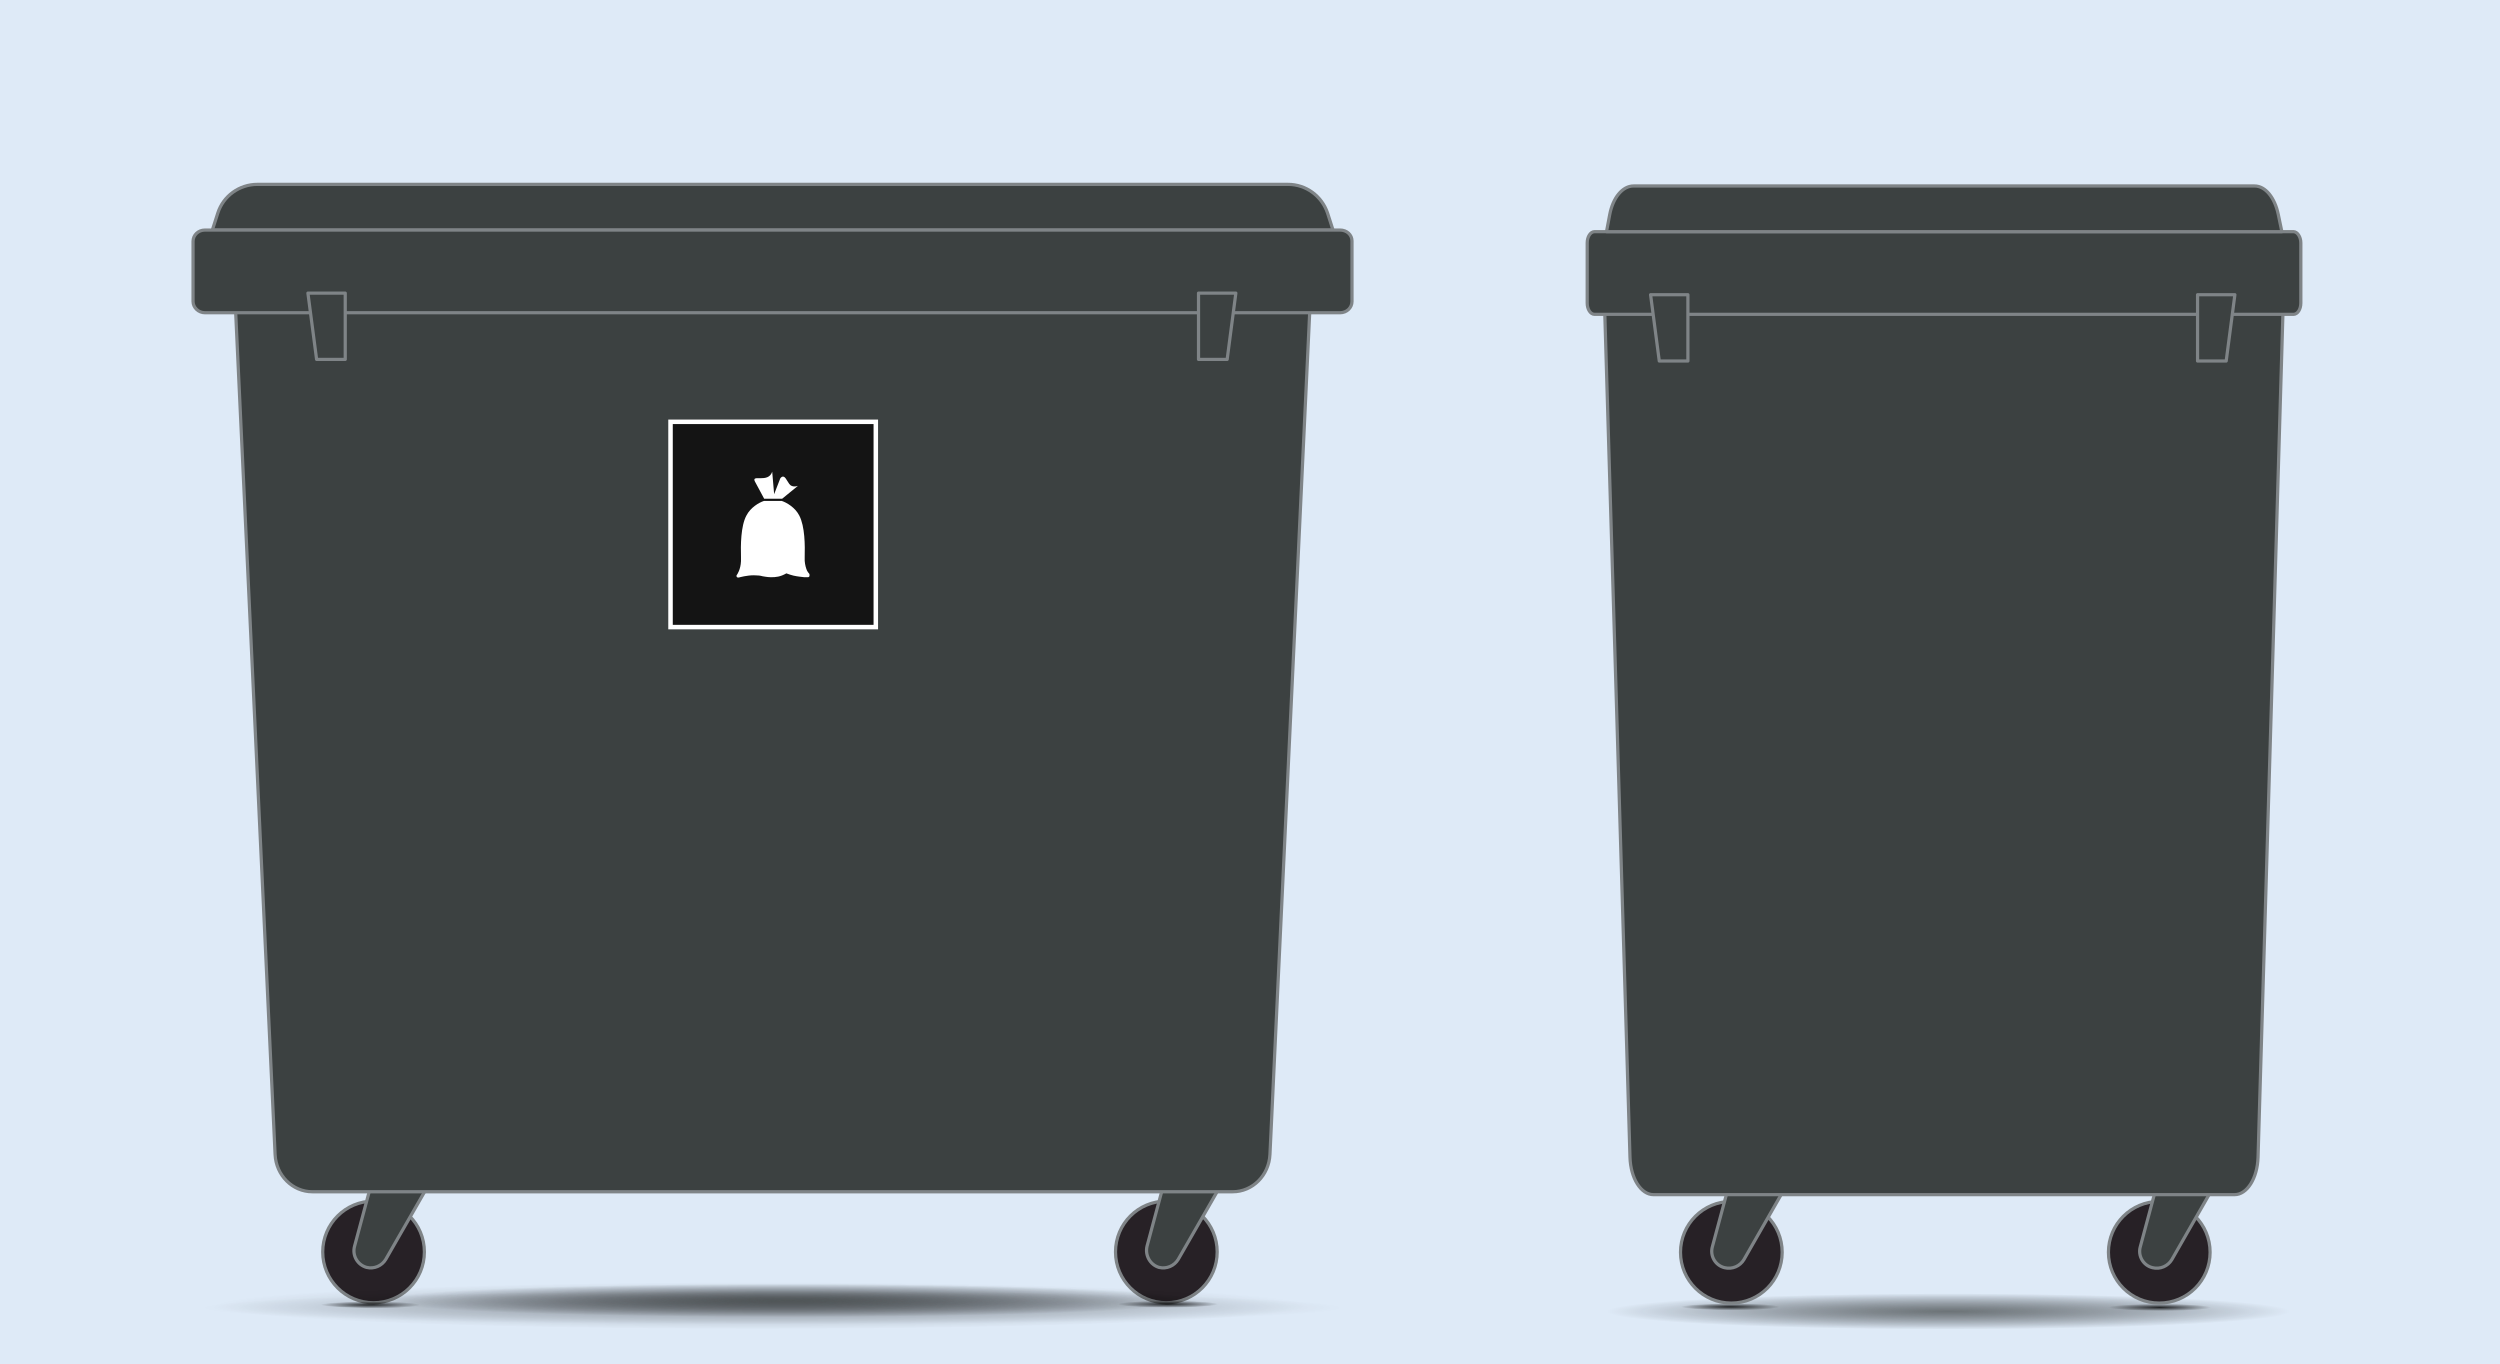 <?xml version="1.0" encoding="utf-8"?>
<!-- Generator: Adobe Illustrator 27.9.0, SVG Export Plug-In . SVG Version: 6.00 Build 0)  -->
<svg version="1.1" xmlns="http://www.w3.org/2000/svg" xmlns:xlink="http://www.w3.org/1999/xlink" x="0px" y="0px" width="777px"
	 height="424px" viewBox="0 0 777 424" style="enable-background:new 0 0 777 424;" xml:space="preserve">
<style type="text/css">
	.st0{fill:#DEEAF7;}
	.st1{display:none;}
	.st2{display:inline;fill:#272126;stroke:#7F8487;stroke-miterlimit:10;}
	.st3{display:inline;fill:none;stroke:#808285;stroke-width:7;stroke-miterlimit:10;}
	.st4{display:inline;}
	.st5{fill:#3C4141;stroke:#7F8487;stroke-linecap:round;stroke-linejoin:round;stroke-miterlimit:10;}
	.st6{display:inline;fill:#3C4141;stroke:#7F8487;stroke-linecap:round;stroke-linejoin:round;stroke-miterlimit:10;}
	.st7{opacity:0.3;}
	.st8{fill:url(#SVGID_1_);}
	.st9{fill:url(#SVGID_00000090977512516375828190000000216265368062553481_);}
	.st10{opacity:0.8;}
	.st11{fill:url(#SVGID_00000075150184472967355100000009154633774358323105_);}
	.st12{fill:url(#SVGID_00000166637775401432981710000017366975121159751604_);}
	.st13{fill:url(#SVGID_00000152947703965034268710000001574693139312947342_);}
	.st14{fill:#272126;stroke:#7F8487;stroke-miterlimit:10;}
	.st15{fill:none;stroke:#808285;stroke-width:7;stroke-miterlimit:10;}
	.st16{fill:url(#SVGID_00000114033138449366013880000007044448121423150996_);}
	.st17{fill:url(#SVGID_00000139268054388898582570000001872094563848469679_);}
	.st18{fill:url(#SVGID_00000127017539829232554330000000859727540044639384_);}
	.st19{fill:url(#SVGID_00000162316621389330595320000011916528745566032259_);}
	.st20{fill:url(#SVGID_00000008855826498913218390000009845472615169885881_);}
	.st21{display:inline;fill:#1B1B18;}
	.st22{fill:url(#SVGID_00000138571989336746637600000011884941226034090117_);}
	.st23{fill:url(#SVGID_00000132048600737346694590000001884284322262352315_);}
	.st24{fill:url(#SVGID_00000034788031356740739580000010685378158387098505_);}
	.st25{fill:url(#SVGID_00000065058859409930838570000011988304990563084459_);}
	.st26{fill:url(#SVGID_00000099633528106869576730000001699113226273108639_);}
	.st27{display:inline;fill:#FFFFFF;}
	.st28{fill:#0082BE;}
	.st29{fill:#FFFFFF;}
	.st30{fill:#BEA064;}
	.st31{fill:none;}
	.st32{fill:#A01E41;}
	.st33{fill:#961E82;}
	.st34{fill:#1EAF8C;}
	.st35{fill:#5A6E78;}
	.st36{fill:#141414;}
	.st37{fill:url(#SVGID_00000075129562594405934310000009359126577316017285_);}
	.st38{fill:url(#SVGID_00000063618242876880528230000006358576685848005823_);}
	.st39{fill:url(#SVGID_00000096021860256307194820000006271563967331818687_);}
	.st40{fill:#413F3D;stroke:#808285;stroke-linecap:round;stroke-linejoin:round;stroke-miterlimit:10;}
	.st41{fill:url(#SVGID_00000137096851947387531970000016657534105724289409_);}
	.st42{fill:url(#SVGID_00000176724013881162661940000004164576155447149199_);}
	.st43{fill:#1B1B18;stroke:#7F8487;stroke-miterlimit:10;}
	.st44{fill:#1B1B18;stroke:#808285;stroke-miterlimit:10;}
	.st45{fill:#1B1B18;}
	.st46{fill:url(#SVGID_00000014602958512044519310000007272299622682229659_);}
	.st47{fill:url(#SVGID_00000132064989491957226880000011295861218756703635_);}
	.st48{fill:#566D79;}
	.st49{fill:url(#SVGID_00000062187211531918766510000003028745533281932425_);}
	.st50{fill:url(#SVGID_00000023960926089169505600000010983951550133111485_);}
	.st51{fill:none;stroke:#7F8487;stroke-width:2;stroke-miterlimit:10;}
	.st52{fill:#00A04B;}
	.st53{opacity:0.5;fill:#FFFFFF;enable-background:new    ;}
	.st54{fill:url(#SVGID_00000069373181723655633430000007373819107347465348_);}
	.st55{fill:#161616;}
	.st56{fill:#272126;stroke:#808285;stroke-miterlimit:10;}
	.st57{fill:#413F3D;stroke:#413F3D;stroke-width:0.5;stroke-linecap:round;stroke-linejoin:round;stroke-miterlimit:10;}
	.st58{fill:url(#SVGID_00000096058829319336117590000016110746082477427339_);}
	.st59{fill:#5A5A5F;stroke:#5A5A5F;stroke-miterlimit:10;}
	.st60{fill:url(#SVGID_00000149345029758756247130000012403252300771953054_);}
	.st61{fill:url(#SVGID_00000048480224468778287690000012439834668108543897_);}
	.st62{fill:url(#SVGID_00000031894170154961814470000017749463649630653835_);}
	.st63{fill:url(#SVGID_00000073681231111844192660000008783650995752998826_);}
	.st64{display:inline;fill:none;}
	.st65{display:inline;fill:#231F20;}
	.st66{fill:url(#SVGID_00000075861272764991553710000015192333856532482441_);}
	.st67{fill:url(#SVGID_00000054236271189585493080000011351922517946192807_);}
	.st68{fill:url(#SVGID_00000041255857515118138760000012515758329278944148_);}
	.st69{fill:url(#SVGID_00000137129880399877261740000005806515435527718322_);}
	.st70{fill:url(#SVGID_00000016039609792990030150000006971004499949363895_);}
	.st71{fill:url(#SVGID_00000012455023199104266900000017180884941301101455_);}
	.st72{fill:url(#SVGID_00000026137590309913358250000001421857559826825127_);}
	.st73{fill:#E10F1E;stroke:#000000;stroke-linecap:round;stroke-linejoin:round;stroke-miterlimit:10;}
	.st74{fill:#F0910A;}
	.st75{display:inline;fill:#81B8EE;}
	.st76{display:inline;fill:#F9BC51;}
	.st77{display:inline;fill:#0082BE;}
	.st78{display:inline;fill:#00A04B;}
	.st79{display:inline;fill:none;stroke:#961E82;stroke-width:0.25;stroke-miterlimit:10;}
	.st80{display:inline;fill:#FFFFFF;stroke:#000000;stroke-miterlimit:10;}
</style>
<g id="Baggrund">
	<rect class="st0" width="777" height="424"/>
</g>
<g id="_x36_60_liter_Alle">
	<g id="_x36_60_liter_med_2_låg" class="st1">
		<circle class="st2" cx="116.1" cy="389.1" r="15.8"/>
		<line class="st3" x1="115.5" y1="390.5" x2="126" y2="367.1"/>
		<g class="st4">
			<rect x="117.7" y="361.8" class="st5" width="16.2" height="2.8"/>
			<path class="st5" d="M110.2,387.3l6.1-22.7h19l-15.4,26.8l0,0c-1.2,2-3.6,3.1-6,2.5C111.1,393.1,109.4,390.2,110.2,387.3z"/>
		</g>
		<circle class="st2" cx="362.5" cy="389.1" r="15.8"/>
		<g class="st4">
			<rect x="364.1" y="361.8" class="st5" width="16.2" height="2.8"/>
			<path class="st5" d="M356.5,387.3l6.1-22.7h19l-15.4,26.8l0,0c-1.2,2-3.6,3.1-6,2.5C357.5,393.1,355.8,390.2,356.5,387.3z"/>
		</g>
		<g class="st4">
			<path class="st5" d="M394.7,358.8c-0.3,6.5-5.4,11.6-11.6,11.6h-286c-6.2,0-11.3-5.1-11.6-11.6L73.1,94h334.1L394.7,358.8z"/>
		</g>
		<g class="st4">
			<path class="st5" d="M67.7,66.2c1.7-5.3,6.7-8.9,12.3-8.9h320.3c5.6,0,10.5,3.6,12.3,8.9l1.7,5.3H66L67.7,66.2z"/>
		</g>
		<g class="st4">
			<g>
				<path class="st5" d="M101.4,54c0.6-3.3,2.3-5.6,4.2-5.6h110.3c1.9,0,3.6,2.2,4.2,5.6l0.6,3.3H100.8L101.4,54z"/>
			</g>
			<g>
				<path class="st5" d="M260.1,54c0.6-3.3,2.3-5.6,4.2-5.6h110.3c1.9,0,3.6,2.2,4.2,5.6l0.6,3.3H259.5L260.1,54z"/>
			</g>
		</g>
		<path class="st6" d="M416.5,71.5H288h-95.7H63.7c-2.1,0-3.7,1.6-3.7,3.5v18.7c0,1.9,1.7,3.5,3.7,3.5h128.5H288h128.5
			c2.1,0,3.7-1.6,3.7-3.5V74.9C420.2,73,418.6,71.5,416.5,71.5"/>
		<g class="st4">
			<path class="st5" d="M372.5,91.1h11.6l-2.7,20.6h-8.9V91.1z"/>
			<path class="st5" d="M95.7,91.1h11.6v20.6h-8.9L95.7,91.1z"/>
		</g>
		<g class="st4">
			<g>
				<g class="st7">
					
						<radialGradient id="SVGID_1_" cx="-969.696" cy="644.745" r="1.332" gradientTransform="matrix(0 3.949 132.999 -6.000000e-15 -85510.125 4235.727)" gradientUnits="userSpaceOnUse">
						<stop  offset="0" style="stop-color:#000201"/>
						<stop  offset="1" style="stop-color:#000101;stop-opacity:0"/>
					</radialGradient>
					<ellipse class="st8" cx="240.3" cy="406.6" rx="177.2" ry="5.3"/>
					
						<radialGradient id="SVGID_00000159438018063269517620000013084017555554752662_" cx="-989.103" cy="641.205" r="1.332" gradientTransform="matrix(1.000000e-15 5.528 127.679 -7.000000e-15 -81632.883 5873.599)" gradientUnits="userSpaceOnUse">
						<stop  offset="0" style="stop-color:#000101"/>
						<stop  offset="1" style="stop-color:#000101;stop-opacity:0"/>
					</radialGradient>
					
						<ellipse style="fill:url(#SVGID_00000159438018063269517620000013084017555554752662_);" cx="235.4" cy="405.6" rx="170.1" ry="7.4"/>
				</g>
				<g class="st10">
					
						<radialGradient id="SVGID_00000075845937796473951080000001096580082875127694_" cx="-654.479" cy="612.757" r="2.673" gradientTransform="matrix(0 2.349 57.737 -2.000000e-15 -35133.926 1941.553)" gradientUnits="userSpaceOnUse">
						<stop  offset="0" style="stop-color:#3C4141"/>
						<stop  offset="0.1" style="stop-color:#313535;stop-opacity:0.878"/>
						<stop  offset="0.391" style="stop-color:#161818;stop-opacity:0.526"/>
						<stop  offset="0.643" style="stop-color:#060606;stop-opacity:0.221"/>
						<stop  offset="0.826" style="stop-color:#000000;stop-opacity:0"/>
					</radialGradient>
					<path style="fill:url(#SVGID_00000075845937796473951080000001096580082875127694_);" d="M235.9,398.2
						c82.7,0,153.2,5,158.1,5.7c8.2,1.2,53.1,6.5-158.1,6.5c-82.7,0-149.8-2.7-149.8-6.1S153.2,398.2,235.9,398.2z"/>
				</g>
			</g>
			<g class="st10">
				
					<radialGradient id="SVGID_00000072983363857446568960000009638928736428488844_" cx="-678.577" cy="736.611" r="1.118" gradientTransform="matrix(0 1 13.895 -1.000000e-15 -10120.253 1084.138)" gradientUnits="userSpaceOnUse">
					<stop  offset="0" style="stop-color:#000000"/>
					<stop  offset="1" style="stop-color:#000000;stop-opacity:0"/>
				</radialGradient>
				<path style="fill:url(#SVGID_00000072983363857446568960000009638928736428488844_);" d="M119.3,404.4c8.6,0,11.5,0.5,11.5,1.1
					s-3,1.1-11.5,1.1s-19.5-0.5-19.5-1.1S110.7,404.4,119.3,404.4z"/>
			</g>
			<g class="st10">
				
					<radialGradient id="SVGID_00000168807454469670565730000017168973457087616909_" cx="-678.79" cy="739.798" r="1.134" gradientTransform="matrix(0 1 13.895 -1.000000e-15 -9916.453 1084.138)" gradientUnits="userSpaceOnUse">
					<stop  offset="0" style="stop-color:#000000"/>
					<stop  offset="1" style="stop-color:#000000;stop-opacity:0"/>
				</radialGradient>
				
					<ellipse style="fill:url(#SVGID_00000168807454469670565730000017168973457087616909_);" cx="362.9" cy="405.3" rx="15.5" ry="1.1"/>
			</g>
		</g>
	</g>
	<g id="_x36_60_liter_00000170259929715531481910000003296794397695187124_">
		<circle class="st14" cx="116.1" cy="389.1" r="15.8"/>
		<line class="st15" x1="115.5" y1="390.5" x2="126" y2="367.1"/>
		<g>
			<rect x="117.7" y="361.8" class="st5" width="16.2" height="2.8"/>
			<path class="st5" d="M110.2,387.3l6.1-22.7h19l-15.4,26.8l0,0c-1.2,2-3.6,3.1-6,2.5C111.1,393.1,109.4,390.2,110.2,387.3z"/>
		</g>
		<circle class="st14" cx="362.5" cy="389.1" r="15.8"/>
		<g>
			<rect x="364.1" y="361.8" class="st5" width="16.2" height="2.8"/>
			<path class="st5" d="M356.5,387.3l6.1-22.7h19l-15.4,26.8l0,0c-1.2,2-3.6,3.1-6,2.5C357.5,393.1,355.8,390.2,356.5,387.3z"/>
		</g>
		<g>
			<path class="st5" d="M394.7,358.8c-0.3,6.5-5.4,11.6-11.6,11.6h-286c-6.2,0-11.3-5.1-11.6-11.6L73.1,94h334.1L394.7,358.8z"/>
		</g>
		<g>
			<path class="st5" d="M67.7,66.2c1.7-5.3,6.7-8.9,12.3-8.9h320.3c5.6,0,10.5,3.6,12.3,8.9l1.7,5.3H66L67.7,66.2z"/>
		</g>
		<path class="st5" d="M416.5,71.5H288h-95.7H63.7c-2.1,0-3.7,1.6-3.7,3.5v18.7c0,1.9,1.7,3.5,3.7,3.5h128.5H288h128.5
			c2.1,0,3.7-1.6,3.7-3.5V74.9C420.2,73,418.6,71.5,416.5,71.5"/>
		<g>
			<path class="st5" d="M372.5,91.1h11.6l-2.7,20.6h-8.9V91.1z"/>
			<path class="st5" d="M95.7,91.1h11.6v20.6h-8.9L95.7,91.1z"/>
		</g>
		<g>
			<g>
				<g class="st7">
					
						<radialGradient id="SVGID_00000152969555345846124210000016085826557181700745_" cx="-969.696" cy="644.745" r="1.332" gradientTransform="matrix(0 3.949 132.999 -6.000000e-15 -85510.125 4235.727)" gradientUnits="userSpaceOnUse">
						<stop  offset="0" style="stop-color:#000201"/>
						<stop  offset="1" style="stop-color:#000101;stop-opacity:0"/>
					</radialGradient>
					
						<ellipse style="fill:url(#SVGID_00000152969555345846124210000016085826557181700745_);" cx="240.3" cy="406.6" rx="177.2" ry="5.3"/>
					
						<radialGradient id="SVGID_00000072265530224876300760000016531977152590156419_" cx="-989.103" cy="641.205" r="1.332" gradientTransform="matrix(1.000000e-15 5.528 127.679 -7.000000e-15 -81632.883 5873.599)" gradientUnits="userSpaceOnUse">
						<stop  offset="0" style="stop-color:#000101"/>
						<stop  offset="1" style="stop-color:#000101;stop-opacity:0"/>
					</radialGradient>
					
						<ellipse style="fill:url(#SVGID_00000072265530224876300760000016531977152590156419_);" cx="235.4" cy="405.6" rx="170.1" ry="7.4"/>
				</g>
				<g class="st10">
					
						<radialGradient id="SVGID_00000049915657405803504590000008108735053742143415_" cx="-654.479" cy="612.757" r="2.673" gradientTransform="matrix(0 2.349 57.737 -2.000000e-15 -35133.926 1941.553)" gradientUnits="userSpaceOnUse">
						<stop  offset="0" style="stop-color:#3C4141"/>
						<stop  offset="0.1" style="stop-color:#313535;stop-opacity:0.878"/>
						<stop  offset="0.391" style="stop-color:#161818;stop-opacity:0.526"/>
						<stop  offset="0.643" style="stop-color:#060606;stop-opacity:0.221"/>
						<stop  offset="0.826" style="stop-color:#000000;stop-opacity:0"/>
					</radialGradient>
					<path style="fill:url(#SVGID_00000049915657405803504590000008108735053742143415_);" d="M235.9,398.2
						c82.7,0,153.2,5,158.1,5.7c8.2,1.2,53.1,6.5-158.1,6.5c-82.7,0-149.8-2.7-149.8-6.1S153.2,398.2,235.9,398.2z"/>
				</g>
			</g>
			<g class="st10">
				
					<radialGradient id="SVGID_00000006701008362538015360000007721330249393654417_" cx="-678.577" cy="736.611" r="1.118" gradientTransform="matrix(0 1 13.895 -1.000000e-15 -10120.253 1084.138)" gradientUnits="userSpaceOnUse">
					<stop  offset="0" style="stop-color:#000000"/>
					<stop  offset="1" style="stop-color:#000000;stop-opacity:0"/>
				</radialGradient>
				<path style="fill:url(#SVGID_00000006701008362538015360000007721330249393654417_);" d="M119.3,404.4c8.6,0,11.5,0.5,11.5,1.1
					s-3,1.1-11.5,1.1s-19.5-0.5-19.5-1.1S110.7,404.4,119.3,404.4z"/>
			</g>
			<g class="st10">
				
					<radialGradient id="SVGID_00000117636765045148440510000009113118644738685824_" cx="-678.79" cy="739.798" r="1.134" gradientTransform="matrix(0 1 13.895 -1.000000e-15 -9916.453 1084.138)" gradientUnits="userSpaceOnUse">
					<stop  offset="0" style="stop-color:#000000"/>
					<stop  offset="1" style="stop-color:#000000;stop-opacity:0"/>
				</radialGradient>
				
					<ellipse style="fill:url(#SVGID_00000117636765045148440510000009113118644738685824_);" cx="362.9" cy="405.3" rx="15.5" ry="1.1"/>
			</g>
		</g>
	</g>
	<g id="_x36_60_liter_Papir" class="st1">
		<g class="st4">
			<path class="st5" d="M314.6,79.1H165.7c-4.1,0-7.5-3.4-7.5-7.5V46.2c0-4.1,3.4-7.5,7.5-7.5h148.9c4.1,0,7.5,3.4,7.5,7.5v25.4
				C322,75.7,318.6,79.1,314.6,79.1z"/>
		</g>
		<path class="st21" d="M308.7,84.1H171.5c-4.1,0-7.5-3.4-7.5-7.5l0-25.4c0-4.1,3.4-7.5,7.5-7.5h137.2c4.1,0,7.5,3.4,7.5,7.5v25.4
			C316.2,80.7,312.8,84.1,308.7,84.1z"/>
		<circle class="st2" cx="116.1" cy="389.1" r="15.8"/>
		<line class="st3" x1="115.5" y1="390.5" x2="126" y2="367.1"/>
		<g class="st4">
			<rect x="117.7" y="361.8" class="st5" width="16.2" height="2.8"/>
			<path class="st5" d="M110.2,387.3l6.1-22.7h19l-15.4,26.8l0,0c-1.2,2-3.6,3.1-6,2.5C111.1,393.1,109.4,390.2,110.2,387.3z"/>
		</g>
		<circle class="st2" cx="362.5" cy="389.1" r="15.8"/>
		<g class="st4">
			<rect x="364.1" y="361.8" class="st5" width="16.2" height="2.8"/>
			<path class="st5" d="M356.5,387.3l6.1-22.7h19l-15.4,26.8l0,0c-1.2,2-3.6,3.1-6,2.5C357.5,393.1,355.8,390.2,356.5,387.3z"/>
		</g>
		<g class="st4">
			<path class="st5" d="M394.7,358.8c-0.3,6.5-5.4,11.6-11.6,11.6h-286c-6.2,0-11.3-5.1-11.6-11.6L73.1,94h334.1L394.7,358.8z"/>
		</g>
		<g class="st4">
			<path class="st5" d="M67.7,66.2c1.7-5.3,6.7-8.9,12.3-8.9h320.3c5.6,0,10.5,3.6,12.3,8.9l1.7,5.3H66L67.7,66.2z"/>
		</g>
		<path class="st6" d="M416.5,71.5H288h-95.7H63.7c-2.1,0-3.7,1.6-3.7,3.5v18.7c0,1.9,1.7,3.5,3.7,3.5h128.5H288h128.5
			c2.1,0,3.7-1.6,3.7-3.5V74.9C420.2,73,418.6,71.5,416.5,71.5"/>
		<g class="st4">
			<path class="st5" d="M372.5,91.1h11.6l-2.7,20.6h-8.9V91.1z"/>
			<path class="st5" d="M95.7,91.1h11.6v20.6h-8.9L95.7,91.1z"/>
		</g>
		<g class="st4">
			<g>
				<g class="st7">
					
						<radialGradient id="SVGID_00000113334776355364428100000007574550661403235506_" cx="-969.696" cy="644.745" r="1.332" gradientTransform="matrix(0 3.949 132.999 -6.000000e-15 -85510.125 4235.727)" gradientUnits="userSpaceOnUse">
						<stop  offset="0" style="stop-color:#000201"/>
						<stop  offset="1" style="stop-color:#000101;stop-opacity:0"/>
					</radialGradient>
					
						<ellipse style="fill:url(#SVGID_00000113334776355364428100000007574550661403235506_);" cx="240.3" cy="406.6" rx="177.2" ry="5.3"/>
					
						<radialGradient id="SVGID_00000049209754027408659150000009075944674671737020_" cx="-989.103" cy="641.205" r="1.332" gradientTransform="matrix(1.000000e-15 5.528 127.679 -7.000000e-15 -81632.883 5873.599)" gradientUnits="userSpaceOnUse">
						<stop  offset="0" style="stop-color:#000101"/>
						<stop  offset="1" style="stop-color:#000101;stop-opacity:0"/>
					</radialGradient>
					
						<ellipse style="fill:url(#SVGID_00000049209754027408659150000009075944674671737020_);" cx="235.4" cy="405.6" rx="170.1" ry="7.4"/>
				</g>
				<g class="st10">
					
						<radialGradient id="SVGID_00000014592900908029169100000010862348270316295058_" cx="-654.479" cy="612.757" r="2.673" gradientTransform="matrix(0 2.349 57.737 -2.000000e-15 -35133.926 1941.553)" gradientUnits="userSpaceOnUse">
						<stop  offset="0" style="stop-color:#3C4141"/>
						<stop  offset="0.1" style="stop-color:#313535;stop-opacity:0.878"/>
						<stop  offset="0.391" style="stop-color:#161818;stop-opacity:0.526"/>
						<stop  offset="0.643" style="stop-color:#060606;stop-opacity:0.221"/>
						<stop  offset="0.826" style="stop-color:#000000;stop-opacity:0"/>
					</radialGradient>
					<path style="fill:url(#SVGID_00000014592900908029169100000010862348270316295058_);" d="M235.9,398.2
						c82.7,0,153.2,5,158.1,5.7c8.2,1.2,53.1,6.5-158.1,6.5c-82.7,0-149.8-2.7-149.8-6.1S153.2,398.2,235.9,398.2z"/>
				</g>
			</g>
			<g class="st10">
				
					<radialGradient id="SVGID_00000070824062178681192300000015586123571829441413_" cx="-678.577" cy="736.611" r="1.118" gradientTransform="matrix(0 1 13.895 -1.000000e-15 -10120.253 1084.138)" gradientUnits="userSpaceOnUse">
					<stop  offset="0" style="stop-color:#000000"/>
					<stop  offset="1" style="stop-color:#000000;stop-opacity:0"/>
				</radialGradient>
				<path style="fill:url(#SVGID_00000070824062178681192300000015586123571829441413_);" d="M119.3,404.4c8.6,0,11.5,0.5,11.5,1.1
					s-3,1.1-11.5,1.1s-19.5-0.5-19.5-1.1S110.7,404.4,119.3,404.4z"/>
			</g>
			<g class="st10">
				
					<radialGradient id="SVGID_00000052099093017993441250000009629378723664589206_" cx="-678.79" cy="739.798" r="1.134" gradientTransform="matrix(0 1 13.895 -1.000000e-15 -9916.453 1084.138)" gradientUnits="userSpaceOnUse">
					<stop  offset="0" style="stop-color:#000000"/>
					<stop  offset="1" style="stop-color:#000000;stop-opacity:0"/>
				</radialGradient>
				
					<ellipse style="fill:url(#SVGID_00000052099093017993441250000009629378723664589206_);" cx="362.9" cy="405.3" rx="15.5" ry="1.1"/>
			</g>
		</g>
	</g>
	<g id="Papir_Pap_Tekstilaffald" class="st1">
		<rect x="143.9" y="130.4" class="st27" width="192.8" height="65.2"/>
		<g class="st4">
			<g id="baggrund_00000088837656361456323090000010235694252943043253_">
				<rect x="145.3" y="131.8" class="st28" width="62.4" height="62.4"/>
			</g>
			<g id="ikon_00000062159613448752250760000003937809766891377826_">
				<g>
					<g>
						<polygon class="st29" points="176.2,158 176.2,147.9 166.1,158 						"/>
						<polygon class="st29" points="176.8,147.4 176.8,158.6 165.6,158.6 165.6,178.5 187.4,178.5 187.4,147.4 						"/>
					</g>
				</g>
			</g>
		</g>
		<g class="st4">
			<g id="baggrund_00000129886096290421473950000011440150498570143879_">
				<rect x="209.1" y="131.8" class="st30" width="62.4" height="62.4"/>
			</g>
			<g id="ikon_00000006697822663564008540000010126722400885326498_">
				<g>
					<polygon class="st31" points="249,154.8 247.6,156.1 249,154.8 253.9,150.4 234.8,150.4 234.8,150.4 253.9,150.4 					"/>
					<path class="st31" d="M242.3,164.9l1.6-3.8L242.3,164.9z"/>
					<polygon class="st31" points="244.8,158.6 244.8,158.6 225.5,158.6 223.5,163.6 225.5,158.6 					"/>
					<polygon class="st31" points="243.4,163.8 242.7,165.5 225.7,165.5 225.7,165.5 242.7,165.5 					"/>
					<polygon class="st31" points="254.4,150.8 254.4,150.8 245.8,158.5 248.9,164 248.9,164 245.8,158.5 					"/>
					<polygon class="st31" points="254.2,167.7 248.3,172.9 254.2,167.7 254.2,160.1 254.2,160.1 					"/>
					<polygon class="st31" points="245.1,159.6 243.4,163.8 242.7,165.5 225.7,165.5 225.7,165.5 225.7,165.5 225.7,175.5 
						245.1,175.5 245.1,175.5 245.1,159.7 245.1,159.7 					"/>
					<polygon class="st31" points="234.2,158 234.2,158 234.2,150.6 234.2,150.6 234.2,150.6 226,158 226,158 					"/>
					<polygon class="st31" points="249,154.8 253.9,150.4 234.8,150.4 234.8,150.4 234.8,150.4 234.8,158 234.8,158 245.5,158 
						245.5,158 247.6,156.1 					"/>
					<polygon class="st31" points="242.3,164.9 242.3,164.9 243.8,161 244.8,158.6 244.8,158.6 244.8,158.6 225.5,158.6 
						223.5,163.6 223,164.9 242.3,164.9 					"/>
					<polygon class="st31" points="257.5,156.1 254.4,150.8 254.4,150.8 254.4,150.8 245.8,158.5 248.9,164 248.9,164 248.9,164 
						257.5,156.3 257.5,156.3 					"/>
					<polygon class="st31" points="254.2,160.1 248.8,164.9 246.4,160.7 245.7,159.6 245.7,159.6 245.7,175.2 245.7,175.2 
						248.3,172.9 254.2,167.7 254.2,160.1 					"/>
					<polygon class="st29" points="249,154.8 253.9,150.4 234.8,150.4 234.8,150.4 234.8,158 234.8,158 245.5,158 245.5,158 
						247.6,156.1 					"/>
					<polygon class="st29" points="234.2,158 234.2,150.6 234.2,150.6 226,158 226,158 					"/>
					<polygon class="st31" points="234.2,158 234.2,158 234.2,150.6 234.2,150.6 234.2,150.6 226,158 226,158 					"/>
					<polygon class="st31" points="249,154.8 253.9,150.4 234.8,150.4 234.8,150.4 234.8,150.4 234.8,158 234.8,158 245.5,158 
						245.5,158 247.6,156.1 					"/>
					<polygon class="st31" points="254.2,160.1 248.8,164.9 246.4,160.7 245.7,159.6 245.7,159.6 245.7,175.2 245.7,175.2 
						248.3,172.9 254.2,167.7 254.2,160.1 					"/>
					<polygon class="st31" points="257.5,156.1 254.4,150.8 254.4,150.8 254.4,150.8 245.8,158.5 248.9,164 248.9,164 248.9,164 
						257.5,156.3 257.5,156.3 					"/>
					<polygon class="st29" points="225.7,165.5 225.7,165.5 225.7,175.5 245.1,175.5 245.1,159.7 245.1,159.6 242.7,165.5 					"/>
					<polygon class="st29" points="243.8,161 244.8,158.6 225.5,158.6 223.5,163.6 223,164.9 242.3,164.9 					"/>
					<polygon class="st29" points="254.2,160.1 254.2,160.1 248.8,164.9 246.4,160.7 245.7,159.6 245.7,159.6 245.7,175.2 
						245.7,175.2 248.3,172.9 254.2,167.7 					"/>
					<polygon class="st29" points="257.5,156.1 254.4,150.8 254.4,150.8 245.8,158.5 248.9,164 248.9,164 257.5,156.3 257.5,156.3 
											"/>
				</g>
			</g>
		</g>
		<g class="st4">
			<g id="baggrund_00000123429195545254732070000012174917764554682282_">
				<g>
					<rect x="272.9" y="131.8" class="st32" width="62.4" height="62.4"/>
				</g>
			</g>
			<g id="ikon_00000110438372590203003980000005797072833655810239_">
				<g>
					<g>
						<g>
							<path class="st29" d="M308.2,148.9c-0.8,1.6-2.4,2.7-4.2,2.7c-1.9,0-3.5-1.1-4.2-2.7h-11.4v8h6.2v20h11.7l1.3-1.7l-1.2-1.4
								l0.7-1.6l-0.6-0.8l0.6-1.6l-0.7-2.3l2.3,3.2l-0.6,1.2l1.4,1.6l-0.6,1l1.7,2.4h2.8v-20h6.2v-8H308.2z"/>
						</g>
					</g>
				</g>
			</g>
		</g>
	</g>
	<g id="Plast_kartoner_660_liter" class="st1">
		<rect x="175.8" y="130.4" class="st27" width="129" height="65.2"/>
		<g class="st4">
			<g id="baggrund_00000039813735204520876600000013575591296504452008_">
				<rect x="177.2" y="131.8" class="st33" width="62.4" height="62.4"/>
			</g>
			<g id="ikon_00000012437912808285402210000003989834399844238210_">
				<g>
					<polygon class="st29" points="207.2,152 207.2,152 207,152.1 					"/>
					<path class="st29" d="M202,160.6C202,160.6,202,160.6,202,160.6c0-0.1,0-0.1,0-0.1v-0.1c0-0.8,0-2.4,1.1-3.9l3.4-4.7v-2.1
						c-2.9-0.4-8.2-0.3-10.4-0.3c-9.9,0-10.2-0.5-10.2-0.5l0.5,9.1c0.3,2.5,0.7,5,2,7.1c0.1,0.2,0.3,0.4,0.3,0.6
						c0,0.2-0.1,0.4-0.2,0.5c-0.8,1.5-1,3.2-1.2,4.9c-0.1,1.2-0.3,2.5-0.4,3.7c-0.1,1-0.1,1.7-0.2,2.7c0,0.4-0.4,0.7-0.6,1
						c-0.2,0.3-0.3,1-0.3,1.5c0.5,0.2,3.5,0.1,6.1,0c1.6-0.1,3.1-0.3,3.5-0.3c2.2-0.3,4.5-0.3,6.9-0.3c-0.1-0.3-0.2-0.6-0.2-0.8
						L202,160.6L202,160.6z M201.5,153.5c0,0.6-0.5,1.1-1.1,1.1h-7.2c-0.6,0-1.1-0.5-1.1-1.1l0,0c0-0.6,0.5-1.1,1.1-1.1h7.2
						C201,152.5,201.5,152.9,201.5,153.5L201.5,153.5z"/>
					<path class="st29" d="M202.6,160.6c0,0,0-0.1,0-0.1c0-0.5,0-1.4,0.3-2.3c-0.3,0.9-0.3,1.7-0.3,2.3v0.1
						C202.6,160.5,202.6,160.5,202.6,160.6C202.6,160.6,202.6,160.6,202.6,160.6l0,18c0,0.3,0.1,0.6,0.3,0.9l0,0
						c-0.2-0.2-0.3-0.5-0.3-0.9V160.6z"/>
					<path class="st29" d="M216.8,156.4l-4.9-4.5v-6.2l-4.7,0v6.2v0l0,0l-0.1,0.2l-3.4,4.7c-0.3,0.4-0.6,0.9-0.7,1.3
						c-0.3,0.9-0.3,1.8-0.3,2.3c0,0,0,0.1,0,0.1v18.1c0,0.3,0.1,0.6,0.3,0.9c0.3,0.3,0.7,0.5,1.1,0.5h12.7c0.8,0,1.5-0.6,1.5-1.4
						v-18.1c0-0.1,0-0.1,0-0.2C218.2,159.5,218.1,157.7,216.8,156.4z M216,167.8c0,0.6-0.5,1.1-1.1,1.1h0c-0.6,0-1.1-0.5-1.1-1.1
						v-7.2c0-0.6,0.5-1.1,1.1-1.1h0c0.6,0,1.1,0.5,1.1,1.1V167.8z"/>
				</g>
			</g>
		</g>
		<g class="st4">
			<g id="baggrund_00000063611822611724167100000018023029433548394638_">
				<rect x="241" y="131.8" class="st30" width="62.4" height="62.4"/>
			</g>
			<g id="ikon_00000182496723915504534260000011340146142166282930_">
				<g>
					<rect x="269.6" y="157.3" class="st29" width="10.1" height="19.7"/>
					<rect x="271.7" y="148.9" class="st29" width="10.2" height="2.5"/>
					<polygon class="st29" points="279.7,156.7 279.7,156.7 281.7,152 271.7,152 269.6,156.7 279.7,156.7 					"/>
					<polygon class="st29" points="280.6,156.3 284.2,153 282.3,152.3 					"/>
					<polygon class="st29" points="280.5,176.7 284.6,172.9 284.6,153.5 280.5,157.2 					"/>
				</g>
			</g>
		</g>
	</g>
	<g id="Glas_og_Metal" class="st1">
		<g class="st4">
			<rect x="175.8" y="130.4" class="st29" width="129" height="65.2"/>
			<g>
				<g id="Baggrund_00000155118084905100910440000001261384947996028315_">
					<g>
						<g>
							<rect x="177.2" y="131.8" class="st34" width="62.4" height="62.4"/>
						</g>
					</g>
				</g>
				<g id="Ikon_00000132068366861820042510000007373893667728244640_">
					<g>
						<path class="st29" d="M213.7,165.9c0-8.3-3.6-7.6-3.7-15.3v-4.7h-3.1v4.7c-0.1,7.7-3.7,7.1-3.7,15.3V180h10.6L213.7,165.9
							 M211.9,179.4c-0.6-1.3-2-2.2-3.5-2.2c-1.5,0-2.9,0.9-3.5,2.2h-0.7c0.7-1.6,2.3-2.8,4.2-2.8c1.9,0,3.5,1.2,4.2,2.8H211.9z"/>
					</g>
				</g>
			</g>
			<g>
				<g id="baggrund_00000120545918227350279290000015942069259089286297_">
					<rect x="241" y="131.8" class="st35" width="62.4" height="62.4"/>
				</g>
				<g id="ikon_00000155136245261134779950000004431473183207734918_">
					<g>
						
							<ellipse transform="matrix(0.897 -0.443 0.443 0.897 -39.742 136.395)" class="st29" cx="272.1" cy="153.3" rx="6.7" ry="2.2"/>
						<g>
							<rect x="266.1" y="168.3" class="st29" width="12.2" height="1.7"/>
							<rect x="266.1" y="170.6" class="st29" width="12.2" height="5.6"/>
							<rect x="266.1" y="166" class="st29" width="12.2" height="1.7"/>
							<rect x="266.1" y="157.5" class="st29" width="12.2" height="5.6"/>
							<rect x="266.1" y="163.7" class="st29" width="12.2" height="1.7"/>
						</g>
					</g>
				</g>
			</g>
		</g>
	</g>
	<g id="Store_mad_og_rest_-_660_liter">
		<rect x="207.7" y="130.4" class="st29" width="65.2" height="65.2"/>
		<g>
			<g id="baggrund_00000079483226728399806090000008511417877093449366_">
				<rect x="209.1" y="131.8" class="st36" width="62.4" height="62.4"/>
			</g>
			<g id="ikon_00000159452252281202731140000014213574086854273165_">
				<g>
					<path class="st29" d="M243.1,155l4.9-4c0,0-1.8,0.7-2.7-0.6c-0.5-0.7-0.8-1.3-1.1-1.7c-0.9-1.3-1.7,0-1.7,0l-1.9,4.9l-0.6-7
						c-1.2,3.7-6.5,0.7-5.4,3l2.9,5.4h1.2L243.1,155L243.1,155z"/>
					<path class="st29" d="M251.5,178.3c0,0-0.4-0.4-0.7-1c-0.3-0.7-0.6-1.7-0.7-3c0-0.1,0-0.3,0-0.4c0-0.3,0-0.6,0-0.8
						c0.1-3.4,0.1-9.5-1.7-12.9c-1.3-2.5-3.9-4-5.4-4.5h-0.3h-1.4h-3.9h0c-1.5,0.5-4.1,2-5.4,4.5c-1.8,3.3-1.8,9.4-1.7,12.9l0,0.6
						c0,0.2,0,0.3,0,0.5c0,0.1,0,0.1,0,0.2c-0.1,2.6-1.2,4.2-1.3,4.3l0,0c-0.1,0.1-0.1,0.2-0.1,0.3c0,0.3,0.2,0.5,0.5,0.5
						c0.1,0,0.2,0,0.2,0c0.4-0.1,2.5-0.7,4.7-0.7c1.3,0,2,0.1,2.7,0.3c0.2,0,1.4,0.3,2.6,0.3c1.5,0,2.9-0.1,4.8-1.2
						c0.7,0.3,1.5,0.5,2.2,0.7c1.3,0.3,2.6,0.4,3.4,0.5c0.6,0,1,0,1.1,0l0,0l0,0c0.3,0,0.5-0.2,0.5-0.5
						C251.6,178.5,251.6,178.4,251.5,178.3z"/>
				</g>
			</g>
		</g>
	</g>
	<g id="_x36_60_liter_fra_siden">
		
			<radialGradient id="SVGID_00000072267566596616346740000002850155487019935668_" cx="-965.474" cy="623.904" r="1.126" gradientTransform="matrix(0 5 94.237 -8.000000e-15 -58189.023 5234.96)" gradientUnits="userSpaceOnUse">
			<stop  offset="5.347593e-03" style="stop-color:#3C4141;stop-opacity:0.7"/>
			<stop  offset="1" style="stop-color:#000000;stop-opacity:0"/>
		</radialGradient>
		
			<ellipse style="fill:url(#SVGID_00000072267566596616346740000002850155487019935668_);" cx="605.6" cy="407.6" rx="106.1" ry="5.6"/>
		<g id="Låg_i_låg" class="st1">
			<g class="st4">
				<path class="st5" d="M559.5,55.6c0.4-3.3,1.7-5.6,3-5.6h79.7c1.4,0,2.6,2.2,3,5.6l0.4,3.3h-86.6L559.5,55.6z"/>
			</g>
		</g>
		<g class="st10">
			
				<radialGradient id="SVGID_00000051346896911831156880000006542001905720312706_" cx="-677.975" cy="767.034" r="1.112" gradientTransform="matrix(0 1 13.895 -1.000000e-15 -10120.253 1084.138)" gradientUnits="userSpaceOnUse">
				<stop  offset="0" style="stop-color:#000000"/>
				<stop  offset="1" style="stop-color:#000000;stop-opacity:0"/>
			</radialGradient>
			<path style="fill:url(#SVGID_00000051346896911831156880000006542001905720312706_);" d="M542,405.1c8.5,0,11.5,0.5,11.5,1.1
				c0,0.6-2.9,1.1-11.5,1.1s-19.4-0.5-19.4-1.1C522.6,405.5,533.5,405.1,542,405.1z"/>
		</g>
		<g class="st10">
			
				<radialGradient id="SVGID_00000047766002682671391280000014868821863012201359_" cx="-677.794" cy="761.978" r="1.149" gradientTransform="matrix(0 1 13.895 -1.000000e-15 -9916.453 1084.138)" gradientUnits="userSpaceOnUse">
				<stop  offset="0" style="stop-color:#000000"/>
				<stop  offset="1" style="stop-color:#000000;stop-opacity:0"/>
			</radialGradient>
			<path style="fill:url(#SVGID_00000047766002682671391280000014868821863012201359_);" d="M671.7,405.2c8.5,0,15.5,0.5,15.5,1.1
				s6.3,1.1-15.5,1.1c-8.5,0-16.6-0.5-16.6-1.1S663.2,405.2,671.7,405.2z"/>
		</g>
		<circle class="st14" cx="538.1" cy="389.2" r="15.8"/>
		<line class="st15" x1="537.4" y1="390.7" x2="547.9" y2="367.3"/>
		<g>
			<rect x="539.7" y="362" class="st40" width="16.2" height="2.8"/>
			<path class="st5" d="M532.2,387.5l6.1-22.7h19l-15.3,26.7l0,0c-1.2,2-3.6,3.1-6,2.5C533.1,393.3,531.4,390.3,532.2,387.5z"/>
		</g>
		<circle class="st14" cx="671.1" cy="389.2" r="15.8"/>
		<g>
			<rect x="672.7" y="362" class="st40" width="16.2" height="2.8"/>
			<path class="st5" d="M665.2,387.5l6.1-22.7h19l-15.3,26.7l0,0c-1.2,2-3.6,3.1-6,2.5C666.1,393.3,664.4,390.3,665.2,387.5z"/>
		</g>
		<g>
			<path class="st5" d="M701.8,359.7c-0.2,6.5-3.4,11.6-7.3,11.6H513.9c-3.9,0-7.1-5.1-7.3-11.6l-7.9-264.5h210.9L701.8,359.7z"/>
		</g>
		<path class="st5" d="M712.8,72h-79.1h-59h-79.1c-1.3,0-2.3,1.6-2.3,3.5v18.7c0,1.9,1,3.5,2.3,3.5h79.1h59h79.1
			c1.3,0,2.3-1.6,2.3-3.5V75.5C715.1,73.6,714,72,712.8,72"/>
		<g>
			<path class="st5" d="M500.3,66.7c1-5.3,4-8.9,7.4-8.9h193c3.4,0,6.3,3.6,7.4,8.9l1.1,5.3H499.3L500.3,66.7z"/>
		</g>
		<g>
			<path class="st5" d="M683,91.6h11.6l-2.7,20.6H683V91.6z"/>
		</g>
		<g>
			<path class="st5" d="M513,91.6h11.6v20.6h-8.9L513,91.6z"/>
		</g>
	</g>
</g>
<g id="_x32_40_LITER" class="st1">
	<g id="_x32_40_liter_-_gammelt_låg" class="st4">
		<g id="_x32_40_liter_-_flip_låg_-_2_delt_copy_2" class="st1">
			<g class="st4">
				<g class="st7">
					
						<radialGradient id="SVGID_00000004521624171785376250000011754257254498573962_" cx="-972.68" cy="644.679" r="1.118" gradientTransform="matrix(0 3.949 98.272 -6.000000e-15 -63120.996 4235.727)" gradientUnits="userSpaceOnUse">
						<stop  offset="0" style="stop-color:#000000"/>
						<stop  offset="1" style="stop-color:#000000;stop-opacity:0"/>
					</radialGradient>
					
						<ellipse style="fill:url(#SVGID_00000004521624171785376250000011754257254498573962_);" cx="233.2" cy="394.9" rx="109.9" ry="4.4"/>
				</g>
				<g class="st10">
					
						<radialGradient id="SVGID_00000049939655315705281300000018412104099900151447_" cx="-659.338" cy="612.558" r="2.244" gradientTransform="matrix(0 2.349 30.084 -2.000000e-15 -18192.621 1941.553)" gradientUnits="userSpaceOnUse">
						<stop  offset="0" style="stop-color:#3C4141"/>
						<stop  offset="0.108" style="stop-color:#313535;stop-opacity:0.878"/>
						<stop  offset="0.42" style="stop-color:#161818;stop-opacity:0.526"/>
						<stop  offset="0.69" style="stop-color:#060606;stop-opacity:0.221"/>
						<stop  offset="0.885" style="stop-color:#000000;stop-opacity:0"/>
					</radialGradient>
					<path style="fill:url(#SVGID_00000049939655315705281300000018412104099900151447_);" d="M231.8,387.8c36.2,0,67,4.2,69.2,4.8
						c3.6,1,23.2,5.5-69.2,5.5c-36.2,0-65.5-2.3-65.5-5.1S195.6,387.8,231.8,387.8z"/>
				</g>
			</g>
			<g class="st4">
				<path class="st43" d="M165.6,392.6c-1.6,0-2.9-13.4-2.9-29.8c0-16.5,1.3-29.8,2.9-29.8h-11.3c-1.6,0-2.9,13.4-2.9,29.8
					c0,16.5,1.3,29.8,2.9,29.8H165.6z"/>
				<ellipse class="st44" cx="165.6" cy="362.8" rx="2.9" ry="29.8"/>
			</g>
			<g class="st4">
				<path class="st43" d="M301.2,392.6c1.6,0,2.9-13.4,2.9-29.8c0-16.5-1.3-29.8-2.9-29.8h11.3c1.6,0,2.9,13.4,2.9,29.8
					c0,16.5-1.3,29.8-2.9,29.8H301.2z"/>
				<ellipse class="st44" cx="301.2" cy="362.8" rx="2.9" ry="29.8"/>
			</g>
			<path class="st6" d="M300.6,368.8c0.4,0,0.6-2.7,0.6-6s-0.3-6-0.6-6H166.2c-0.4,0-0.6,2.7-0.6,6s0.3,6,0.6,6H300.6z"/>
			<path class="st6" d="M155.3,113.4l16.5,268.2c0.1,2,1.7,3.7,3.6,3.7h116c1.9,0,3.5-1.7,3.6-3.7L311,113.4H155.3z"/>
			<path class="st6" d="M166,107.5h5.8v18.6h-4.5L166,107.5z"/>
			<path class="st6" d="M294.1,107.5h5.8v18.6h-4.5L294.1,107.5z"/>
			<g class="st4">
				<path class="st45" d="M300.4,113.9h3.5l-3.5,12.2V113.9z"/>
			</g>
			<path class="st6" d="M312.9,101h-2.6v-3.5c0-1.4-1.1-2.6-2.5-2.6H158.6c-1.4,0-2.5,1.2-2.5,2.6v3.5h-2.6c-1.4,0-2.5,1.2-2.5,2.6
				v7.1c0,1.4,1.1,2.6,2.5,2.6h159.4c1.4,0,2.5-1.2,2.5-2.6v-7.1C315.4,102.1,314.2,101,312.9,101z"/>
			<path class="st6" d="M305.4,110.4H160.6c-1.2,0-2.1-1-2.1-2.1v-4c0-1.2,1-2.1,2.1-2.1h144.7c1.2,0,2.1,1,2.1,2.1v4
				C307.5,109.4,306.6,110.4,305.4,110.4z"/>
			<g class="st4">
				<path class="st45" d="M172.3,113.9h3.5l-3.5,12.2V113.9z"/>
			</g>
		</g>
		<g id="Papir_-_Pap_-_tekstilaffald_240_liter_copy">
			<g id="Store_Piktogram_restaffald_til_240_liter_copy_3">
				
					<rect x="214.7" y="109.1" transform="matrix(-1.836970e-16 1 -1 -1.836970e-16 396.116 -70.216)" class="st29" width="36.9" height="107.7"/>
				<g>
					<g id="baggrund_00000057856042783258566870000012383848687806735018_">
						<rect x="180.7" y="145.9" class="st28" width="34" height="34"/>
					</g>
					<g id="ikon_00000067194939903050323940000003101445872277015199_">
						<g>
							<g>
								<polygon class="st29" points="197.6,160.2 197.6,154.7 192.1,160.2 								"/>
								<polygon class="st29" points="197.9,154.4 197.9,160.6 191.8,160.6 191.8,171.5 203.7,171.5 203.7,154.4 								"/>
							</g>
						</g>
					</g>
				</g>
				<g>
					<g id="baggrund_00000067221733042008238760000011636995836230922156_">
						<rect x="216.2" y="145.9" class="st30" width="34" height="34"/>
					</g>
					<g id="ikon_00000044889128359226849270000013245996927788958649_">
						<g>
							<polygon class="st31" points="238,158.5 237.1,159.2 238,158.5 240.6,156.1 230.2,156.1 230.2,156.1 240.6,156.1 							"/>
							<path class="st31" d="M234.3,164l0.9-2.1L234.3,164z"/>
							<polygon class="st31" points="235.7,160.6 235.7,160.6 225.1,160.6 224,163.3 225.1,160.6 							"/>
							<polygon class="st31" points="234.9,163.4 234.5,164.3 225.2,164.3 225.2,164.3 234.5,164.3 							"/>
							<polygon class="st31" points="240.9,156.3 240.9,156.3 236.2,160.5 237.9,163.5 237.9,163.5 236.2,160.5 							"/>
							<polygon class="st31" points="240.8,165.5 237.6,168.4 240.8,165.5 240.8,161.4 240.8,161.4 							"/>
							<polygon class="st31" points="235.8,161.1 234.9,163.4 234.5,164.3 225.2,164.3 225.2,164.3 225.2,164.3 225.2,169.8 
								235.8,169.8 235.8,169.8 235.8,161.2 235.8,161.2 							"/>
							<polygon class="st31" points="229.9,160.2 229.9,160.2 229.9,156.2 229.9,156.2 229.9,156.2 225.4,160.2 225.4,160.2 							
								"/>
							<polygon class="st31" points="238,158.5 240.6,156.1 230.2,156.1 230.2,156.1 230.2,156.1 230.2,160.2 230.2,160.2 
								236,160.2 236,160.2 237.1,159.2 							"/>
							<polygon class="st31" points="234.3,164 234.3,164 235.1,161.9 235.7,160.6 235.7,160.6 235.7,160.6 225.1,160.6 224,163.3 
								223.7,164 234.3,164 							"/>
							<polygon class="st31" points="242.6,159.2 240.9,156.3 240.9,156.3 240.9,156.3 236.2,160.5 237.9,163.5 237.9,163.5 
								237.9,163.5 242.6,159.3 242.6,159.3 							"/>
							<polygon class="st31" points="240.8,161.4 237.8,164 236.5,161.7 236.2,161.1 236.2,161.1 236.2,169.6 236.2,169.6 
								237.6,168.4 240.8,165.5 240.8,161.4 							"/>
							<polygon class="st29" points="238,158.5 240.6,156.1 230.2,156.1 230.2,156.1 230.2,160.2 230.2,160.2 236,160.2 236,160.2 
								237.1,159.2 							"/>
							<polygon class="st29" points="229.9,160.2 229.9,156.2 229.9,156.2 225.4,160.2 225.4,160.2 							"/>
							<polygon class="st31" points="229.9,160.2 229.9,160.2 229.9,156.2 229.9,156.2 229.9,156.2 225.4,160.2 225.4,160.2 							
								"/>
							<polygon class="st31" points="238,158.5 240.6,156.1 230.2,156.1 230.2,156.1 230.2,156.1 230.2,160.2 230.2,160.2 
								236,160.2 236,160.2 237.1,159.2 							"/>
							<polygon class="st31" points="240.8,161.4 237.8,164 236.5,161.7 236.2,161.1 236.2,161.1 236.2,169.6 236.2,169.6 
								237.6,168.4 240.8,165.5 240.8,161.4 							"/>
							<polygon class="st31" points="242.6,159.2 240.9,156.3 240.9,156.3 240.9,156.3 236.2,160.5 237.9,163.5 237.9,163.5 
								237.9,163.5 242.6,159.3 242.6,159.3 							"/>
							<polygon class="st29" points="225.2,164.3 225.2,164.3 225.2,169.8 235.8,169.8 235.8,161.2 235.8,161.1 234.5,164.3 							
								"/>
							<polygon class="st29" points="235.1,161.9 235.7,160.6 225.1,160.6 224,163.3 223.7,164 234.3,164 							"/>
							<polygon class="st29" points="240.8,161.4 240.8,161.4 237.8,164 236.5,161.7 236.2,161.1 236.2,161.1 236.2,169.6 
								236.2,169.6 237.6,168.4 240.8,165.5 							"/>
							<polygon class="st29" points="242.6,159.2 240.9,156.3 240.9,156.3 236.2,160.5 237.9,163.5 237.9,163.5 242.6,159.3 
								242.6,159.3 							"/>
						</g>
					</g>
				</g>
				<g>
					<g id="baggrund_00000108990008187720476900000010910132462169564855_">
						<g>
							<rect x="251.6" y="145.9" class="st32" width="34" height="34"/>
						</g>
					</g>
					<g id="ikon_00000078747041335734196340000004400721420841354168_">
						<g>
							<g>
								<g>
									<path class="st29" d="M270.9,155.3c-0.4,0.9-1.3,1.4-2.3,1.4c-1,0-1.9-0.6-2.3-1.4h-6.2v4.4h3.4v10.9h6.4l0.7-0.9l-0.7-0.8
										l0.4-0.9l-0.3-0.4l0.3-0.9l-0.4-1.3l1.3,1.7l-0.3,0.7l0.7,0.9l-0.3,0.5l0.9,1.3h1.6v-10.9h3.4v-4.4H270.9z"/>
								</g>
							</g>
						</g>
					</g>
				</g>
			</g>
		</g>
	</g>
	<g id="_x32_40_liter_-_flip_låg" class="st4">
		<g id="_x32_40_liter_-_flip_låg_-_2_delt_copy_00000044886975589334264350000005175547995775027595_">
			<g>
				<g class="st7">
					
						<radialGradient id="SVGID_00000018202466899593062700000007714657932086172823_" cx="-972.68" cy="644.679" r="1.118" gradientTransform="matrix(0 3.949 98.272 -6.000000e-15 -63120.996 4235.727)" gradientUnits="userSpaceOnUse">
						<stop  offset="0" style="stop-color:#000000"/>
						<stop  offset="1" style="stop-color:#000000;stop-opacity:0"/>
					</radialGradient>
					
						<ellipse style="fill:url(#SVGID_00000018202466899593062700000007714657932086172823_);" cx="233.2" cy="394.9" rx="109.9" ry="4.4"/>
				</g>
				<g class="st10">
					
						<radialGradient id="SVGID_00000049910620979925421160000006771203057080546962_" cx="-659.338" cy="612.558" r="2.244" gradientTransform="matrix(0 2.349 30.084 -2.000000e-15 -18192.621 1941.553)" gradientUnits="userSpaceOnUse">
						<stop  offset="0" style="stop-color:#3C4141"/>
						<stop  offset="0.108" style="stop-color:#313535;stop-opacity:0.878"/>
						<stop  offset="0.42" style="stop-color:#161818;stop-opacity:0.526"/>
						<stop  offset="0.69" style="stop-color:#060606;stop-opacity:0.221"/>
						<stop  offset="0.885" style="stop-color:#000000;stop-opacity:0"/>
					</radialGradient>
					<path style="fill:url(#SVGID_00000049910620979925421160000006771203057080546962_);" d="M231.8,387.8c36.2,0,67,4.2,69.2,4.8
						c3.6,1,23.2,5.5-69.2,5.5c-36.2,0-65.5-2.3-65.5-5.1S195.6,387.8,231.8,387.8z"/>
				</g>
			</g>
			<g>
				<path class="st43" d="M165.6,392.6c-1.6,0-2.9-13.4-2.9-29.8c0-16.5,1.3-29.8,2.9-29.8h-11.3c-1.6,0-2.9,13.4-2.9,29.8
					c0,16.5,1.3,29.8,2.9,29.8H165.6z"/>
				<ellipse class="st44" cx="165.6" cy="362.8" rx="2.9" ry="29.8"/>
			</g>
			<g>
				<path class="st43" d="M301.2,392.6c1.6,0,2.9-13.4,2.9-29.8c0-16.5-1.3-29.8-2.9-29.8h11.3c1.6,0,2.9,13.4,2.9,29.8
					c0,16.5-1.3,29.8-2.9,29.8H301.2z"/>
				<ellipse class="st44" cx="301.2" cy="362.8" rx="2.9" ry="29.8"/>
			</g>
			<path class="st5" d="M300.6,368.8c0.4,0,0.6-2.7,0.6-6s-0.3-6-0.6-6H166.2c-0.4,0-0.6,2.7-0.6,6s0.3,6,0.6,6H300.6z"/>
			<path class="st5" d="M155.3,113.4l16.5,268.2c0.1,2,1.7,3.7,3.6,3.7h116c1.9,0,3.5-1.7,3.6-3.7L311,113.4H155.3z"/>
			<path class="st5" d="M166,107.5h5.8v18.6h-4.5L166,107.5z"/>
			<path class="st5" d="M215.9,90.7h-52.2c-1.3,0-2.3,1-2.3,2.3v2.3h12.8V93h41.7c0.6,0,1.2-0.5,1.2-1.2
				C217,91.2,216.5,90.7,215.9,90.7z"/>
			<path class="st5" d="M250.4,90.7h52.2c1.3,0,2.3,1,2.3,2.3v2.3h-12.8V93h-41.7c-0.6,0-1.2-0.5-1.2-1.2
				C249.3,91.2,249.8,90.7,250.4,90.7z"/>
			<path class="st5" d="M294.1,107.5h5.8v18.6h-4.5L294.1,107.5z"/>
			<g>
				<path class="st45" d="M300.4,113.9h3.5l-3.5,12.2V113.9z"/>
			</g>
			<path class="st5" d="M312.9,101h-2.6v-3.5c0-1.4-1.1-2.6-2.5-2.6H158.6c-1.4,0-2.5,1.2-2.5,2.6v3.5h-2.6c-1.4,0-2.5,1.2-2.5,2.6
				v7.1c0,1.4,1.1,2.6,2.5,2.6h159.4c1.4,0,2.5-1.2,2.5-2.6v-7.1C315.4,102.1,314.2,101,312.9,101z"/>
			<path class="st5" d="M305.4,110.4H160.6c-1.2,0-2.1-1-2.1-2.1v-4c0-1.2,1-2.1,2.1-2.1h144.7c1.2,0,2.1,1,2.1,2.1v4
				C307.5,109.4,306.6,110.4,305.4,110.4z"/>
			<g>
				<path class="st45" d="M172.3,113.9h3.5l-3.5,12.2V113.9z"/>
			</g>
		</g>
		<g id="Plast_og_drikke" class="st1">
			<rect x="214.7" y="144.5" class="st27" width="36.9" height="72.3"/>
			<g class="st4">
				<g id="baggrund_00000074413616984794281040000010017614344391309696_">
					<rect x="216.2" y="145.9" class="st33" width="34" height="34"/>
				</g>
				<g id="ikon_00000093179010430013545390000002529683218399356317_">
					<g>
						<polygon class="st29" points="236,157 236,157 235.9,157.1 						"/>
						<path class="st29" d="M233.2,161.7C233.2,161.7,233.2,161.7,233.2,161.7C233.2,161.6,233.2,161.6,233.2,161.7v-0.1
							c0-0.4,0-1.3,0.6-2.1l1.9-2.6v-1.1c-1.6-0.2-4.5-0.1-5.7-0.1c-5.4,0-5.6-0.3-5.6-0.3l0.2,4.9c0.1,1.3,0.4,2.7,1.1,3.9
							c0.1,0.1,0.1,0.2,0.1,0.3c0,0.1-0.1,0.2-0.1,0.3c-0.4,0.8-0.5,1.8-0.6,2.7c-0.1,0.7-0.1,1.3-0.2,2c-0.1,0.6-0.1,0.9-0.1,1.5
							c0,0.2-0.2,0.4-0.3,0.5c-0.1,0.2-0.2,0.5-0.2,0.8c0.3,0.1,1.9,0.1,3.3,0c0.9,0,1.7-0.1,1.9-0.2c1.2-0.1,2.5-0.2,3.7-0.2
							c-0.1-0.1-0.1-0.3-0.1-0.5L233.2,161.7L233.2,161.7z M232.9,157.8c0,0.3-0.3,0.6-0.6,0.6h-3.9c-0.3,0-0.6-0.3-0.6-0.6l0,0
							c0-0.3,0.3-0.6,0.6-0.6h3.9C232.7,157.2,232.9,157.5,232.9,157.8L232.9,157.8z"/>
						<path class="st29" d="M233.5,161.7C233.5,161.6,233.5,161.6,233.5,161.7c0-0.3,0-0.8,0.2-1.3c-0.2,0.5-0.2,0.9-0.2,1.2
							L233.5,161.7C233.5,161.6,233.5,161.6,233.5,161.7C233.5,161.7,233.5,161.7,233.5,161.7l0,9.8c0,0.2,0.1,0.3,0.2,0.5l0,0
							c-0.1-0.1-0.2-0.3-0.2-0.5V161.7z"/>
						<path class="st29" d="M241.2,159.4l-2.7-2.4v-3.4l-2.5,0v3.4v0l0,0l-0.1,0.1l-1.9,2.6c-0.2,0.2-0.3,0.5-0.4,0.7
							c-0.2,0.5-0.2,1-0.2,1.3c0,0,0,0,0,0.1v9.9c0,0.2,0.1,0.3,0.2,0.5c0.1,0.2,0.4,0.3,0.6,0.3h6.9c0.4,0,0.8-0.3,0.8-0.7v-9.9
							c0,0,0-0.1,0-0.1C242,161,242,160.1,241.2,159.4z M240.8,165.6c0,0.3-0.3,0.6-0.6,0.6h0c-0.3,0-0.6-0.3-0.6-0.6v-3.9
							c0-0.3,0.3-0.6,0.6-0.6h0c0.3,0,0.6,0.3,0.6,0.6V165.6z"/>
					</g>
				</g>
			</g>
			<g class="st4">
				<g id="baggrund_00000085233755876510166040000016680626706826996152_">
					<rect x="216.2" y="181.4" class="st30" width="34" height="34"/>
				</g>
				<g id="ikon_00000083083222055319845030000002459353003282363050_">
					<g>
						<rect x="229.1" y="195.3" class="st29" width="5.5" height="10.7"/>
						<rect x="230.2" y="190.7" class="st29" width="5.5" height="1.4"/>
						<polygon class="st29" points="234.6,195 234.6,195 235.7,192.4 230.2,192.4 229.1,195 234.6,195 						"/>
						<polygon class="st29" points="235.1,194.7 237,193 236,192.5 						"/>
						<polygon class="st29" points="235,205.9 237.3,203.8 237.3,193.2 235,195.3 						"/>
					</g>
				</g>
			</g>
		</g>
		<g id="Glas_og_metal" class="st1">
			<rect x="214.7" y="144.5" class="st27" width="36.9" height="72.3"/>
			<g class="st4">
				<g id="Baggrund_00000074427846566366501130000000221193891479100302_">
					<g>
						<g>
							<rect x="216.2" y="145.9" class="st34" width="34" height="34"/>
						</g>
					</g>
				</g>
				<g id="Ikon_00000168824437588858553610000012395108447778177185_">
					<g>
						<path class="st29" d="M236.1,164.5c0-4.5-2-4.1-2-8.4v-2.5h-1.7v2.5c-0.1,4.2-2,3.9-2,8.4v7.7h5.8L236.1,164.5 M235.1,171.9
							c-0.3-0.7-1.1-1.2-1.9-1.2c-0.8,0-1.6,0.5-1.9,1.2h-0.4c0.4-0.9,1.3-1.5,2.3-1.5c1,0,1.9,0.6,2.3,1.5H235.1z"/>
					</g>
				</g>
			</g>
			<g class="st4">
				<g id="baggrund_00000089541587697254104310000012650712124804331927_">
					<rect x="216.2" y="181.4" class="st48" width="34" height="34"/>
				</g>
				<g id="ikon_00000093147204038642389620000014692878673054380677_">
					<g>
						
							<ellipse transform="matrix(0.897 -0.443 0.443 0.897 -61.415 123.251)" class="st29" cx="233.2" cy="193.1" rx="3.6" ry="1.2"/>
						<g>
							<rect x="229.9" y="201.3" class="st29" width="6.6" height="0.9"/>
							<rect x="229.9" y="202.6" class="st29" width="6.6" height="3.1"/>
							<rect x="229.9" y="200.1" class="st29" width="6.6" height="0.9"/>
							<rect x="229.9" y="195.4" class="st29" width="6.6" height="3.1"/>
							<rect x="229.9" y="198.8" class="st29" width="6.6" height="0.9"/>
						</g>
					</g>
				</g>
			</g>
		</g>
		<g>
			
				<rect x="214.7" y="144.5" transform="matrix(-1.836970e-16 1 -1 -1.836970e-16 396.116 -70.216)" class="st29" width="36.9" height="36.9"/>
			<g>
				<g id="baggrund_00000080171749182263667100000011352602353952724627_">
					<rect x="216.2" y="145.9" class="st36" width="34" height="34"/>
				</g>
				<g id="ikon_00000056415725591972827770000017675054549107956366_">
					<g>
						<path class="st29" d="M234.7,158.6l2.7-2.2c0,0-1,0.4-1.4-0.3c-0.3-0.4-0.5-0.7-0.6-0.9c-0.5-0.7-0.9,0-0.9,0l-1,2.7L233,154
							c-0.7,2-3.5,0.4-3,1.6l1.6,3h0.7L234.7,158.6L234.7,158.6z"/>
						<path class="st29" d="M239.3,171.3c0,0-0.2-0.2-0.4-0.6c-0.2-0.4-0.4-0.9-0.4-1.6c0,0,0-0.2,0-0.2c0-0.2,0-0.3,0-0.5
							c0.1-1.9,0-5.2-0.9-7c-0.7-1.3-2.1-2.2-3-2.4h-0.2h-0.8h-2.1h0c-0.8,0.3-2.3,1.1-3,2.4c-1,1.8-1,5.2-0.9,7l0,0.3
							c0,0.1,0,0.2,0,0.3c0,0,0,0.1,0,0.1c0,1.4-0.7,2.3-0.7,2.4l0,0c0,0,0,0.1,0,0.1c0,0.1,0.1,0.3,0.3,0.3c0,0,0.1,0,0.1,0
							c0.2-0.1,1.4-0.4,2.6-0.4c0.7,0,1.1,0.1,1.5,0.1c0.1,0,0.8,0.2,1.4,0.2c0.8,0,1.6-0.1,2.6-0.7c0.4,0.2,0.8,0.3,1.2,0.4
							c0.7,0.2,1.4,0.2,1.9,0.3c0.3,0,0.5,0,0.6,0l0,0l0,0c0.1,0,0.3-0.1,0.3-0.3C239.4,171.4,239.3,171.4,239.3,171.3z"/>
					</g>
				</g>
			</g>
		</g>
		<g id="Papir_-_Pap_-_tekstilaffald_240_liter">
			<g id="Store_Piktogram_restaffald_til_240_liter_copy_2" class="st1">
				
					<rect x="214.7" y="109.1" transform="matrix(-1.836970e-16 1 -1 -1.836970e-16 396.116 -70.216)" class="st27" width="36.9" height="107.7"/>
				<g class="st4">
					<g id="baggrund_00000086665769711311093950000001337744875740799377_">
						<rect x="180.7" y="145.9" class="st28" width="34" height="34"/>
					</g>
					<g id="ikon_00000145018666659256771460000015631308929113042610_">
						<g>
							<g>
								<polygon class="st29" points="197.6,160.2 197.6,154.7 192.1,160.2 								"/>
								<polygon class="st29" points="197.9,154.4 197.9,160.6 191.8,160.6 191.8,171.5 203.7,171.5 203.7,154.4 								"/>
							</g>
						</g>
					</g>
				</g>
				<g class="st4">
					<g id="baggrund_00000103976456224996082990000014384462875347523472_">
						<rect x="216.2" y="145.9" class="st30" width="34" height="34"/>
					</g>
					<g id="ikon_00000127765991020408823480000007618088322993984410_">
						<g>
							<polygon class="st31" points="238,158.5 237.1,159.2 238,158.5 240.6,156.1 230.2,156.1 230.2,156.1 240.6,156.1 							"/>
							<path class="st31" d="M234.3,164l0.9-2.1L234.3,164z"/>
							<polygon class="st31" points="235.7,160.6 235.7,160.6 225.1,160.6 224,163.3 225.1,160.6 							"/>
							<polygon class="st31" points="234.9,163.4 234.5,164.3 225.2,164.3 225.2,164.3 234.5,164.3 							"/>
							<polygon class="st31" points="240.9,156.3 240.9,156.3 236.2,160.5 237.9,163.5 237.9,163.5 236.2,160.5 							"/>
							<polygon class="st31" points="240.8,165.5 237.6,168.4 240.8,165.5 240.8,161.4 240.8,161.4 							"/>
							<polygon class="st31" points="235.8,161.1 234.9,163.4 234.5,164.3 225.2,164.3 225.2,164.3 225.2,164.3 225.2,169.8 
								235.8,169.8 235.8,169.8 235.8,161.2 235.8,161.2 							"/>
							<polygon class="st31" points="229.9,160.2 229.9,160.2 229.9,156.2 229.9,156.2 229.9,156.2 225.4,160.2 225.4,160.2 							
								"/>
							<polygon class="st31" points="238,158.5 240.6,156.1 230.2,156.1 230.2,156.1 230.2,156.1 230.2,160.2 230.2,160.2 
								236,160.2 236,160.2 237.1,159.2 							"/>
							<polygon class="st31" points="234.3,164 234.3,164 235.1,161.9 235.7,160.6 235.7,160.6 235.7,160.6 225.1,160.6 224,163.3 
								223.7,164 234.3,164 							"/>
							<polygon class="st31" points="242.6,159.2 240.9,156.3 240.9,156.3 240.9,156.3 236.2,160.5 237.9,163.5 237.9,163.5 
								237.9,163.5 242.6,159.3 242.6,159.3 							"/>
							<polygon class="st31" points="240.8,161.4 237.8,164 236.5,161.7 236.2,161.1 236.2,161.1 236.2,169.6 236.2,169.6 
								237.6,168.4 240.8,165.5 240.8,161.4 							"/>
							<polygon class="st29" points="238,158.5 240.6,156.1 230.2,156.1 230.2,156.1 230.2,160.2 230.2,160.2 236,160.2 236,160.2 
								237.1,159.2 							"/>
							<polygon class="st29" points="229.9,160.2 229.9,156.2 229.9,156.2 225.4,160.2 225.4,160.2 							"/>
							<polygon class="st31" points="229.9,160.2 229.9,160.2 229.9,156.2 229.9,156.2 229.9,156.2 225.4,160.2 225.4,160.2 							
								"/>
							<polygon class="st31" points="238,158.5 240.6,156.1 230.2,156.1 230.2,156.1 230.2,156.1 230.2,160.2 230.2,160.2 
								236,160.2 236,160.2 237.1,159.2 							"/>
							<polygon class="st31" points="240.8,161.4 237.8,164 236.5,161.7 236.2,161.1 236.2,161.1 236.2,169.6 236.2,169.6 
								237.6,168.4 240.8,165.5 240.8,161.4 							"/>
							<polygon class="st31" points="242.6,159.2 240.9,156.3 240.9,156.3 240.9,156.3 236.2,160.5 237.9,163.5 237.9,163.5 
								237.9,163.5 242.6,159.3 242.6,159.3 							"/>
							<polygon class="st29" points="225.2,164.3 225.2,164.3 225.2,169.8 235.8,169.8 235.8,161.2 235.8,161.1 234.5,164.3 							
								"/>
							<polygon class="st29" points="235.1,161.9 235.7,160.6 225.1,160.6 224,163.3 223.7,164 234.3,164 							"/>
							<polygon class="st29" points="240.8,161.4 240.8,161.4 237.8,164 236.5,161.7 236.2,161.1 236.2,161.1 236.2,169.6 
								236.2,169.6 237.6,168.4 240.8,165.5 							"/>
							<polygon class="st29" points="242.6,159.2 240.9,156.3 240.9,156.3 236.2,160.5 237.9,163.5 237.9,163.5 242.6,159.3 
								242.6,159.3 							"/>
						</g>
					</g>
				</g>
				<g class="st4">
					<g id="baggrund_00000170963335874555160450000017544352952465899930_">
						<g>
							<rect x="251.6" y="145.9" class="st32" width="34" height="34"/>
						</g>
					</g>
					<g id="ikon_00000166654402596565018730000006591274916923295644_">
						<g>
							<g>
								<g>
									<path class="st29" d="M270.9,155.3c-0.4,0.9-1.3,1.4-2.3,1.4c-1,0-1.9-0.6-2.3-1.4h-6.2v4.4h3.4v10.9h6.4l0.7-0.9l-0.7-0.8
										l0.4-0.9l-0.3-0.4l0.3-0.9l-0.4-1.3l1.3,1.7l-0.3,0.7l0.7,0.9l-0.3,0.5l0.9,1.3h1.6v-10.9h3.4v-4.4H270.9z"/>
								</g>
							</g>
						</g>
					</g>
				</g>
			</g>
		</g>
	</g>
	<g id="_x32_40_liter_-_flip_låg_-_2_delt">
		<g id="_x32_40_liter_-_flip_låg_-_2_delt_00000049217571946880391560000011257221065349511041_" class="st4">
			<g>
				<g class="st7">
					
						<radialGradient id="SVGID_00000139988604529352587590000015582952375860915329_" cx="-972.68" cy="644.679" r="1.118" gradientTransform="matrix(0 3.949 98.272 -6.000000e-15 -63120.996 4235.727)" gradientUnits="userSpaceOnUse">
						<stop  offset="0" style="stop-color:#000000"/>
						<stop  offset="1" style="stop-color:#000000;stop-opacity:0"/>
					</radialGradient>
					
						<ellipse style="fill:url(#SVGID_00000139988604529352587590000015582952375860915329_);" cx="233.2" cy="394.9" rx="109.9" ry="4.4"/>
				</g>
				<g class="st10">
					
						<radialGradient id="SVGID_00000178168138379235758600000010580229396977468043_" cx="-659.338" cy="612.558" r="2.244" gradientTransform="matrix(0 2.349 30.084 -2.000000e-15 -18192.621 1941.553)" gradientUnits="userSpaceOnUse">
						<stop  offset="3.196674e-08" style="stop-color:#3C4141"/>
						<stop  offset="0.108" style="stop-color:#313535;stop-opacity:0.878"/>
						<stop  offset="0.42" style="stop-color:#161818;stop-opacity:0.526"/>
						<stop  offset="0.69" style="stop-color:#060606;stop-opacity:0.221"/>
						<stop  offset="0.885" style="stop-color:#000000;stop-opacity:0"/>
					</radialGradient>
					<path style="fill:url(#SVGID_00000178168138379235758600000010580229396977468043_);" d="M231.8,387.8c36.2,0,67,4.2,69.2,4.8
						c3.6,1,23.2,5.5-69.2,5.5c-36.2,0-65.5-2.3-65.5-5.1S195.6,387.8,231.8,387.8z"/>
				</g>
			</g>
			<g>
				<path class="st43" d="M165.6,392.6c-1.6,0-2.9-13.4-2.9-29.8c0-16.5,1.3-29.8,2.9-29.8h-11.3c-1.6,0-2.9,13.4-2.9,29.8
					c0,16.5,1.3,29.8,2.9,29.8H165.6z"/>
				<ellipse class="st44" cx="165.6" cy="362.8" rx="2.9" ry="29.8"/>
			</g>
			<g>
				<path class="st43" d="M301.2,392.6c1.6,0,2.9-13.4,2.9-29.8c0-16.5-1.3-29.8-2.9-29.8h11.3c1.6,0,2.9,13.4,2.9,29.8
					c0,16.5-1.3,29.8-2.9,29.8H301.2z"/>
				<ellipse class="st44" cx="301.2" cy="362.8" rx="2.9" ry="29.8"/>
			</g>
			<path class="st5" d="M300.6,368.8c0.4,0,0.6-2.7,0.6-6s-0.3-6-0.6-6H166.2c-0.4,0-0.6,2.7-0.6,6s0.3,6,0.6,6H300.6z"/>
			<path class="st5" d="M155.3,113.4l16.5,268.2c0.1,2,1.7,3.7,3.6,3.7h116c1.9,0,3.5-1.7,3.6-3.7L311,113.4H155.3z"/>
			<path class="st5" d="M166,107.5h5.8v18.6h-4.5L166,107.5z"/>
			<path class="st5" d="M215.9,90.7h-52.2c-1.3,0-2.3,1-2.3,2.3v2.3h12.8V93h41.7c0.6,0,1.2-0.5,1.2-1.2
				C217,91.2,216.5,90.7,215.9,90.7z"/>
			<path class="st5" d="M250.4,90.7h52.2c1.3,0,2.3,1,2.3,2.3v2.3h-12.8V93h-41.7c-0.6,0-1.2-0.5-1.2-1.2
				C249.3,91.2,249.8,90.7,250.4,90.7z"/>
			<path class="st5" d="M294.1,107.5h5.8v18.6h-4.5L294.1,107.5z"/>
			<g>
				<path class="st45" d="M300.4,113.9h3.5l-3.5,12.2V113.9z"/>
			</g>
			<path class="st5" d="M312.9,101h-2.6v-3.5c0-1.4-1.1-2.6-2.5-2.6H158.6c-1.4,0-2.5,1.2-2.5,2.6v3.5h-2.6c-1.4,0-2.5,1.2-2.5,2.6
				v7.1c0,1.4,1.1,2.6,2.5,2.6h159.4c1.4,0,2.5-1.2,2.5-2.6v-7.1C315.4,102.1,314.2,101,312.9,101z"/>
			<path class="st5" d="M305.4,110.4H160.6c-1.2,0-2.1-1-2.1-2.1v-4c0-1.2,1-2.1,2.1-2.1h144.7c1.2,0,2.1,1,2.1,2.1v4
				C307.5,109.4,306.6,110.4,305.4,110.4z"/>
			<g>
				<path class="st45" d="M172.3,113.9h3.5l-3.5,12.2V113.9z"/>
			</g>
			<line class="st51" x1="246.7" y1="384.8" x2="246.7" y2="113.8"/>
		</g>
		<g id="Store_PLast_katoner_Glas_Metal_-_240_liter_2_delt" class="st4">
			<rect x="258.7" y="144.5" class="st29" width="36.9" height="72.3"/>
			<rect x="185" y="144.5" class="st29" width="36.9" height="72.3"/>
			<g>
				<g id="baggrund_00000129166374045789608260000016247465298824987060_">
					<rect x="186.4" y="145.9" class="st33" width="34" height="34"/>
				</g>
				<g id="ikon_00000098928579970298726520000006195891431702695076_">
					<g>
						<polygon class="st29" points="206.2,157 206.2,157 206.2,157.1 						"/>
						<path class="st29" d="M203.4,161.7C203.4,161.7,203.4,161.7,203.4,161.7C203.4,161.6,203.4,161.6,203.4,161.7v-0.1
							c0-0.4,0-1.3,0.6-2.1l1.9-2.6v-1.1c-1.6-0.2-4.5-0.1-5.7-0.1c-5.4,0-5.6-0.3-5.6-0.3l0.2,4.9c0.1,1.3,0.4,2.7,1.1,3.9
							c0.1,0.1,0.1,0.2,0.1,0.3c0,0.1-0.1,0.2-0.1,0.3c-0.4,0.8-0.5,1.8-0.6,2.7c-0.1,0.7-0.1,1.3-0.2,2c-0.1,0.6-0.1,0.9-0.1,1.5
							c0,0.2-0.2,0.4-0.3,0.5c-0.1,0.2-0.2,0.5-0.2,0.8c0.3,0.1,1.9,0.1,3.3,0c0.9,0,1.7-0.1,1.9-0.2c1.2-0.1,2.5-0.2,3.7-0.2
							c-0.1-0.1-0.1-0.3-0.1-0.5L203.4,161.7L203.4,161.7z M203.2,157.8c0,0.3-0.3,0.6-0.6,0.6h-3.9c-0.3,0-0.6-0.3-0.6-0.6l0,0
							c0-0.3,0.3-0.6,0.6-0.6h3.9C202.9,157.2,203.2,157.5,203.2,157.8L203.2,157.8z"/>
						<path class="st29" d="M203.7,161.7C203.7,161.6,203.7,161.6,203.7,161.7c0-0.3,0-0.8,0.2-1.3c-0.2,0.5-0.2,0.9-0.2,1.2
							L203.7,161.7C203.7,161.6,203.7,161.6,203.7,161.7C203.7,161.7,203.7,161.7,203.7,161.7l0,9.8c0,0.2,0.1,0.3,0.2,0.5l0,0
							c-0.1-0.1-0.2-0.3-0.2-0.5V161.7z"/>
						<path class="st29" d="M211.5,159.4l-2.7-2.4v-3.4l-2.5,0v3.4v0l0,0l-0.1,0.1l-1.9,2.6c-0.2,0.2-0.3,0.5-0.4,0.7
							c-0.2,0.5-0.2,1-0.2,1.3c0,0,0,0,0,0.1v9.9c0,0.2,0.1,0.3,0.2,0.5c0.1,0.2,0.4,0.3,0.6,0.3h6.9c0.4,0,0.8-0.3,0.8-0.7v-9.9
							c0,0,0-0.1,0-0.1C212.3,161,212.2,160.1,211.5,159.4z M211.1,165.6c0,0.3-0.3,0.6-0.6,0.6h0c-0.3,0-0.6-0.3-0.6-0.6v-3.9
							c0-0.3,0.3-0.6,0.6-0.6h0c0.3,0,0.6,0.3,0.6,0.6V165.6z"/>
					</g>
				</g>
			</g>
			<g>
				<g id="baggrund_00000130640979944481400000000008894936076443200902_">
					<rect x="186.4" y="181.4" class="st30" width="34" height="34"/>
				</g>
				<g id="ikon_00000178193178085447512900000018395610166002124972_">
					<g>
						<rect x="199.3" y="195.3" class="st29" width="5.5" height="10.7"/>
						<rect x="200.5" y="190.7" class="st29" width="5.5" height="1.4"/>
						<polygon class="st29" points="204.8,195 204.8,195 205.9,192.4 200.5,192.4 199.3,195 204.8,195 						"/>
						<polygon class="st29" points="205.3,194.7 207.3,193 206.2,192.5 						"/>
						<polygon class="st29" points="205.2,205.9 207.5,203.8 207.5,193.2 205.2,195.3 						"/>
					</g>
				</g>
			</g>
			<g>
				<g id="Baggrund_00000034779295769718645520000015071365112337983423_">
					<g>
						<g>
							<rect x="260.1" y="145.9" class="st34" width="34" height="34"/>
						</g>
					</g>
				</g>
				<g id="Ikon_00000176731680038421660380000016449317657144679095_">
					<g>
						<path class="st29" d="M280,164.5c0-4.5-2-4.1-2-8.4v-2.5h-1.7v2.5c-0.1,4.2-2,3.9-2,8.4v7.7h5.8L280,164.5 M279,171.9
							c-0.3-0.7-1.1-1.2-1.9-1.2c-0.8,0-1.6,0.5-1.9,1.2h-0.4c0.4-0.9,1.3-1.5,2.3-1.5c1,0,1.9,0.6,2.3,1.5H279z"/>
					</g>
				</g>
			</g>
			<g>
				<g id="baggrund_00000156559064616902375600000013710962319958922919_">
					<rect x="260.1" y="181.4" class="st48" width="34" height="34"/>
				</g>
				<g id="ikon_00000057112912873165126750000007212315921759542161_">
					<g>
						
							<ellipse transform="matrix(0.897 -0.443 0.443 0.897 -56.87 142.712)" class="st29" cx="277.1" cy="193.1" rx="3.6" ry="1.2"/>
						<g>
							<rect x="273.8" y="201.3" class="st29" width="6.6" height="0.9"/>
							<rect x="273.8" y="202.6" class="st29" width="6.6" height="3.1"/>
							<rect x="273.8" y="200.1" class="st29" width="6.6" height="0.9"/>
							<rect x="273.8" y="195.4" class="st29" width="6.6" height="3.1"/>
							<rect x="273.8" y="198.8" class="st29" width="6.6" height="0.9"/>
						</g>
					</g>
				</g>
			</g>
		</g>
		<g id="Mad_og_rest_-_240_liter_2_delt" class="st4">
			<rect x="258.7" y="144.5" class="st29" width="36.9" height="36.9"/>
			<rect x="185" y="144.5" class="st29" width="36.9" height="36.9"/>
			<g>
				<g id="baggrund_00000176752564556075635370000012789422010491375293_">
					<rect x="260.1" y="145.9" class="st52" width="34" height="34"/>
				</g>
				<g id="ikon_00000139989424216117884870000017166723556530366882_">
					<g>
						<g>
							<path class="st29" d="M277.3,158.6l0.2-2.8h-0.7l0.2,2.8c0.1,0,0.1,0,0.2,0C277.2,158.6,277.2,158.6,277.3,158.6z"/>
						</g>
						<g>
							<path class="st29" d="M282,168.7C282,168.7,281.9,168.7,282,168.7c-0.1,0-0.2,0-0.2,0c-1-0.1-1.9-0.8-2.5-2
								c-0.4-0.8-0.6-1.7-0.6-2.8c0-1.1,0.2-2.1,0.6-2.8c0.4-0.8,1-1.4,1.6-1.7c0.3-0.1,0.6-0.2,0.9-0.2c0,0,0.1,0,0.1,0h0.3l0,0
								c-0.1-0.1-0.2-0.2-0.3-0.3c-0.5-0.4-1.1-0.7-1.8-0.7l0,0l0,0c-0.4,0-1,0.1-1.3,0.3l0,0l0,0l0,0c-0.6,0.3-1.1,0.5-1.8,0.5
								c-0.7,0-1.2-0.2-1.8-0.5l0,0l0,0l0,0c-0.4-0.2-0.9-0.3-1.3-0.3l0,0l0,0c-0.7,0-1.3,0.3-1.8,0.7c-0.1,0.1-0.2,0.2-0.3,0.3l0,0
								h0.3c0,0,0.1,0,0.1,0c0.3,0,0.6,0.1,0.9,0.2c0.7,0.3,1.2,0.9,1.6,1.7c0.4,0.8,0.6,1.8,0.6,2.8c0,1-0.2,2-0.6,2.8
								c-0.6,1.2-1.5,1.9-2.5,2c0,0-0.2,0-0.2,0c0,0,0,0,0,0h-0.6c0.1,0.2,0.3,0.4,0.5,0.5c0,0,0,0,0,0l0,0c0.5,0.5,1.2,0.8,1.9,0.8
								l0,0l0,0l0,0c0.1,0,0.6,0,0.7,0c0,0,0.1,0,0.1,0c0.1,0,0.2,0,0.3-0.1c0.1,0,0.1,0,0.2-0.1c0.1,0,0.1-0.1,0.2-0.1
								c0.5-0.3,1-0.4,1.6-0.4s1.2,0.2,1.7,0.4c0.1,0,0.1,0.1,0.2,0.1c0.1,0,0.1,0,0.2,0.1c0.1,0,0.2,0,0.3,0.1c0,0,0.1,0,0.1,0
								c0.1,0,0.5,0,0.7,0l0,0l0,0l0,0c0.8,0,1.4-0.3,1.9-0.8l0,0c0,0,0,0,0,0c0.2-0.2,0.3-0.3,0.5-0.5H282z"/>
						</g>
					</g>
				</g>
			</g>
			<g>
				<g id="baggrund_00000013885022146743733700000017321295776228627584_">
					<rect x="186.4" y="145.9" class="st36" width="34" height="34"/>
				</g>
				<g id="ikon_00000135652508904517160110000009571641379227312010_">
					<g>
						<path class="st29" d="M204.9,158.6l2.7-2.2c0,0-1,0.4-1.4-0.3c-0.3-0.4-0.5-0.7-0.6-0.9c-0.5-0.7-0.9,0-0.9,0l-1,2.7l-0.3-3.8
							c-0.7,2-3.5,0.4-3,1.6l1.6,3h0.7L204.9,158.6L204.9,158.6z"/>
						<path class="st29" d="M209.5,171.3c0,0-0.2-0.2-0.4-0.6c-0.2-0.4-0.4-0.9-0.4-1.6c0,0,0-0.2,0-0.2c0-0.2,0-0.3,0-0.5
							c0.1-1.9,0-5.2-0.9-7c-0.7-1.3-2.1-2.2-3-2.4h-0.2H204h-2.1h0c-0.8,0.3-2.3,1.1-3,2.4c-1,1.8-1,5.2-0.9,7l0,0.3
							c0,0.1,0,0.2,0,0.3c0,0,0,0.1,0,0.1c0,1.4-0.7,2.3-0.7,2.4l0,0c0,0,0,0.1,0,0.1c0,0.1,0.1,0.3,0.3,0.3c0,0,0.1,0,0.1,0
							c0.2-0.1,1.4-0.4,2.6-0.4c0.7,0,1.1,0.1,1.5,0.1c0.1,0,0.8,0.2,1.4,0.2c0.8,0,1.6-0.1,2.6-0.7c0.4,0.2,0.8,0.3,1.2,0.4
							c0.7,0.2,1.4,0.2,1.9,0.3c0.3,0,0.5,0,0.6,0l0,0l0,0c0.1,0,0.3-0.1,0.3-0.3C209.6,171.4,209.6,171.4,209.5,171.3z"/>
					</g>
				</g>
			</g>
		</g>
	</g>
	<g id="_x32_40_liter_fra_siden" class="st4">
		
			<radialGradient id="SVGID_00000155133009169591784120000005044157863298067339_" cx="-970.865" cy="630.315" r="1" gradientTransform="matrix(0 5 124.5 -8.000000e-15 -77969.93 5244.96)" gradientUnits="userSpaceOnUse">
			<stop  offset="0" style="stop-color:#3C4141"/>
			<stop  offset="1" style="stop-color:#000000;stop-opacity:0"/>
		</radialGradient>
		
			<ellipse style="fill:url(#SVGID_00000155133009169591784120000005044157863298067339_);" cx="504.3" cy="390.6" rx="124.5" ry="5"/>
		<g>
			<path class="st5" d="M580.1,379.4c-0.2,6.5-5.5,11.7-12,11.7l-134.4-1.7c-6.5,0-11.8-5.2-12-11.7l-10.7-266.2c0-0.6,0.4-1,1-1
				h185.4L580.1,379.4z"/>
		</g>
		<path class="st55" d="M582.5,115.3h2.7l-2.7,9.6V115.3z"/>
		<path class="st55" d="M429.1,115h2.7l-2.7,9.6V115z"/>
		<path class="st5" d="M474.8,91.5l-54.7,2.9c-1.1,0.1-1.9,1-1.9,2.1l0,0.2l0,0l0.1,2.2l10.1-0.6l-0.1-2.2l46.6-2.5
			c0.6,0,1.1-0.6,1.1-1.2C475.9,92,475.4,91.5,474.8,91.5z"/>
		<path class="st5" d="M596.7,98.6L574.1,92c0,0-0.5-0.2-1-0.1L413.3,99c-1,0.1-1.8,0.9-1.9,1.9c-0.2,0-0.3,0-0.5,0
			c-1.9,0-3.5,1.3-3.5,3s1.6,3,3.5,3c1,0,2-0.4,2.6-1h172.4h-34.3h44.9c0.6,0,1-0.4,1-1v-5.2C597.5,99.2,597.2,98.8,596.7,98.6z"/>
		<path class="st5" d="M424.6,114.8h4v10h-3.1L424.6,114.8z"/>
		<path class="st5" d="M579,114.8h4l-0.9,10H579V114.8z"/>
		<path class="st5" d="M405.6,107.8c0-1.1,1.2-2,2.6-2h191c1.4,0,2.6,0.9,2.6,2v5c0,1.1-1.2,2-2.6,2h-191c-1.4,0-2.6-0.9-2.6-2v-2.5
			V107.8z"/>
		<g>
			<g>
				<circle class="st56" cx="569.7" cy="361.4" r="30.3"/>
			</g>
			<circle class="st57" cx="569.7" cy="361.4" r="5"/>
		</g>
	</g>
</g>
<g id="_x31_40_LITER" class="st1">
	<g id="_x31_40_liter_fra_siden_x5F_flip_låg" class="st4">
		
			<radialGradient id="SVGID_00000070824454644374230990000013118624741501760648_" cx="-970.869" cy="630.359" r="0.999" gradientTransform="matrix(0 5 85.17 -8.000000e-15 -53177.695 5244.96)" gradientUnits="userSpaceOnUse">
			<stop  offset="5.586592e-03" style="stop-color:#3C4141"/>
			<stop  offset="1" style="stop-color:#000000;stop-opacity:0"/>
		</radialGradient>
		<ellipse style="fill:url(#SVGID_00000070824454644374230990000013118624741501760648_);" cx="509.7" cy="390.6" rx="85" ry="5"/>
		<g>
			<path class="st5" d="M571.2,378c-0.2,6.5-5.5,11.7-12,11.7H456.9c-6.5,0-11.8-5.2-12-11.7l-10.7-266.2c0-0.6,0.4-1,1-1h141.6
				L571.2,378z"/>
		</g>
		<path class="st5" d="M572.6,105.6l-11.1-12.5l22.5,6.1c0.3,0.1,0.6,0.4,0.6,0.7v5.2c0,0.4-0.3,0.8-0.8,0.8h-10.6
			C573,105.8,572.8,105.8,572.6,105.6z"/>
		<path class="st45" d="M559.3,115.5h3.7l-2.7,9.6L559.3,115.5z"/>
		<path class="st45" d="M452.2,115.5h2.7l-2.7,9.6V115.5z"/>
		<path class="st5" d="M584,98.9c0,0-23.1-6.8-23.7-6.7l-119.7,7.1c-1,0.1-1.8,0.9-1.9,1.9c-0.2,0-0.3,0-0.5,0c-1.9,0-3.5,1.3-3.5,3
			s1.6,3,3.5,3c1,0,2-0.4,2.6-1h132.4h1.6h9c0.6,0,1-0.4,1-1v-5.2C584.7,99.4,584.4,99,584,98.9z"/>
		<path class="st5" d="M447.7,115.1h4v10h-3.1L447.7,115.1z"/>
		<path class="st5" d="M556.7,115.1h4l-0.9,10h-3.1V115.1z"/>
		<path class="st5" d="M428.7,108.1c0-1.1,0.9-2,2-2h147c1.1,0,2,0.9,2,2v5c0,1.1-0.9,2-2,2h-147c-1.1,0-2-0.9-2-2v-2.5V108.1z"/>
		<g>
			<g>
				<circle class="st14" cx="552.9" cy="361.3" r="30.3"/>
			</g>
			<circle class="st59" cx="552.9" cy="361.3" r="5"/>
		</g>
	</g>
	<g id="_x31_40_liter_fra_siden_låg_i_låg" class="st4">
		
			<radialGradient id="SVGID_00000008132014872027886780000001128307660072229298_" cx="-970.869" cy="630.359" r="0.999" gradientTransform="matrix(0 5 85.17 -8.000000e-15 -53177.695 5244.96)" gradientUnits="userSpaceOnUse">
			<stop  offset="5.586592e-03" style="stop-color:#3C4141"/>
			<stop  offset="1" style="stop-color:#000000;stop-opacity:0"/>
		</radialGradient>
		<ellipse style="fill:url(#SVGID_00000008132014872027886780000001128307660072229298_);" cx="509.7" cy="390.6" rx="85" ry="5"/>
		<g>
			<path class="st5" d="M571.2,378c-0.2,6.5-5.5,11.7-12,11.7H456.9c-6.5,0-11.8-5.2-12-11.7l-10.7-266.2c0-0.6,0.4-1,1-1h141.6
				L571.2,378z"/>
		</g>
		<path class="st5" d="M572.6,105.6l-11.1-12.5l22.5,6.1c0.3,0.1,0.6,0.4,0.6,0.7v5.2c0,0.4-0.3,0.8-0.8,0.8h-10.6
			C573,105.8,572.8,105.8,572.6,105.6z"/>
		<path class="st45" d="M559.3,115.5h3.7l-2.7,9.6L559.3,115.5z"/>
		<path class="st45" d="M452.2,115.5h2.7l-2.7,9.6V115.5z"/>
		<path class="st5" d="M584,98.9c0,0-23.1-6.8-23.7-6.7l-119.7,7.1c-1,0.1-1.8,0.9-1.9,1.9c-0.2,0-0.3,0-0.5,0c-1.9,0-3.5,1.3-3.5,3
			s1.6,3,3.5,3c1,0,2-0.4,2.6-1h132.4h1.6h9c0.6,0,1-0.4,1-1v-5.2C584.7,99.4,584.4,99,584,98.9z"/>
		<path class="st5" d="M447.7,115.1h4v10h-3.1L447.7,115.1z"/>
		<path class="st5" d="M556.7,115.1h4l-0.9,10h-3.1V115.1z"/>
		<path class="st5" d="M428.7,108.1c0-1.1,0.9-2,2-2h147c1.1,0,2,0.9,2,2v5c0,1.1-0.9,2-2,2h-147c-1.1,0-2-0.9-2-2v-2.5V108.1z"/>
		<g>
			<g>
				<circle class="st14" cx="552.9" cy="361.3" r="30.3"/>
			</g>
			<circle class="st59" cx="552.9" cy="361.3" r="5"/>
		</g>
		<g>
			<path class="st40" d="M456.8,95.5c0.3-2.2,1.4-3.7,2.8-3.8l77.9-4.2c1.4-0.1,2.6,1.3,3.2,3.4l0.5,2.1l-84.7,4.6L456.8,95.5z"/>
		</g>
	</g>
	<g id="_x31_40_liter" class="st4">
		<g id="_x31_40_liter_beholder_copy">
			<g id="Skygge_00000052092006080303546040000011923157678962863521_">
				<g class="st7">
					
						<radialGradient id="SVGID_00000093177475015500456640000010397765564425622680_" cx="-972.68" cy="644.679" r="1.118" gradientTransform="matrix(0 3.949 98.272 -6.000000e-15 -63120.996 4235.727)" gradientUnits="userSpaceOnUse">
						<stop  offset="0" style="stop-color:#000201"/>
						<stop  offset="1" style="stop-color:#000101;stop-opacity:0"/>
					</radialGradient>
					
						<ellipse style="fill:url(#SVGID_00000093177475015500456640000010397765564425622680_);" cx="233.2" cy="394.9" rx="109.9" ry="4.4"/>
					
						<radialGradient id="SVGID_00000024697994986052910250000007743069143678120123_" cx="-991.204" cy="641.142" r="1.118" gradientTransform="matrix(1.000000e-15 5.528 95.878 -7.000000e-15 -61240.812 5873.599)" gradientUnits="userSpaceOnUse">
						<stop  offset="0" style="stop-color:#000101"/>
						<stop  offset="1" style="stop-color:#000101;stop-opacity:0"/>
					</radialGradient>
					
						<ellipse style="fill:url(#SVGID_00000024697994986052910250000007743069143678120123_);" cx="230.5" cy="394" rx="107.2" ry="6.2"/>
				</g>
				<g class="st10">
					
						<radialGradient id="SVGID_00000052092216357759998500000000577815128904566969_" cx="-659.338" cy="612.558" r="2.244" gradientTransform="matrix(0 2.349 30.084 -2.000000e-15 -18192.621 1941.553)" gradientUnits="userSpaceOnUse">
						<stop  offset="0" style="stop-color:#5A5A5F"/>
						<stop  offset="6.632808e-03" style="stop-color:#59595E;stop-opacity:0.992"/>
						<stop  offset="0.258" style="stop-color:#333335;stop-opacity:0.688"/>
						<stop  offset="0.486" style="stop-color:#171718;stop-opacity:0.411"/>
						<stop  offset="0.683" style="stop-color:#060606;stop-opacity:0.173"/>
						<stop  offset="0.826" style="stop-color:#000000;stop-opacity:0"/>
					</radialGradient>
					<path style="fill:url(#SVGID_00000052092216357759998500000000577815128904566969_);" d="M231.8,387.8c36.2,0,67,4.2,69.2,4.8
						c3.6,1,23.2,5.5-69.2,5.5c-36.2,0-65.5-2.3-65.5-5.1S195.6,387.8,231.8,387.8z"/>
				</g>
			</g>
			<g>
				<ellipse class="st14" cx="179.8" cy="361.3" rx="2.9" ry="29.8"/>
				<path class="st14" d="M179.8,391.1c-1.6,0-2.9-13.4-2.9-29.8s1.3-29.8,2.9-29.8h-11.3c-1.6,0-2.9,13.4-2.9,29.8
					s1.3,29.8,2.9,29.8H179.8z"/>
			</g>
			<g>
				<path class="st14" d="M286.6,391.1c1.6,0,2.9-13.4,2.9-29.8c0-16.5-1.3-29.8-2.9-29.8h11.3c1.6,0,2.9,13.4,2.9,29.8
					c0,16.5-1.3,29.8-2.9,29.8H286.6z"/>
				<ellipse class="st14" cx="286.6" cy="361.3" rx="2.9" ry="29.8"/>
			</g>
			<path class="st5" d="M285.4,367.3c0.3,0,0.5-2.7,0.5-6s-0.2-6-0.5-6H181.2c-0.3,0-0.5,2.7-0.5,6s0.2,6,0.5,6H285.4z"/>
			<path class="st5" d="M170,111.9l16.1,268.2c0.1,2,1.4,3.7,2.9,3.7h88.4c1.5,0,2.8-1.7,2.9-3.7l16.1-268.2H170z"/>
			<g>
				<path class="st45" d="M187.2,111.8h3.5l-3.5,12.8V111.8z"/>
			</g>
			<path class="st5" d="M180.9,106h5.8v18.6h-4.5L180.9,106z"/>
			<g>
				<path class="st45" d="M285.1,112.1h3.5l-3.5,12.8V112.1z"/>
			</g>
			<path class="st5" d="M279,106h5.8v18.6h-4.5L279,106z"/>
			<path class="st5" d="M298.8,99.7h-2.2v-3.5c0-1.4-0.9-2.6-2.1-2.6H171.7c-1.1,0-2.1,1.2-2.1,2.6v3.5h-2.2c-1.1,0-2.1,1.2-2.1,2.6
				v7.1c0,1.4,0.9,2.6,2.1,2.6h131.4c1.1,0,2.1-1.2,2.1-2.6v-7.1C300.9,100.9,300,99.7,298.8,99.7z"/>
			<path class="st5" d="M292.8,108.9H173.6c-1.2,0-2.1-1-2.1-2.1v-4c0-1.2,1-2.1,2.1-2.1h119.2c1.2,0,2.1,1,2.1,2.1v4
				C294.9,108,293.9,108.9,292.8,108.9z"/>
			<g class="st1">
				<rect x="184.6" y="-14.8" class="st64" width="111.1" height="15.2"/>
			</g>
			<g id="Layer_41_copy" class="st1">
			</g>
			<g>
				<path class="st40" d="M201.6,91.4c0.3-2.2,1.2-3.6,2.2-3.6H262c1,0,1.9,1.5,2.2,3.6l0.3,2.2h-63.3L201.6,91.4z"/>
			</g>
		</g>
		<g id="Madaffald_-_140_liter_copy">
			<g id="Stort_piktogram_til_140_liter_copy">
				<rect x="214.7" y="144.5" class="st29" width="36.9" height="36.9"/>
				<g>
					<g id="baggrund_00000062152850130263066050000014198037949686878866_">
						<rect x="216.2" y="145.9" class="st52" width="34" height="34"/>
					</g>
					<g id="ikon_00000049925267878658695990000008847226013352587185_">
						<g>
							<g>
								<path class="st29" d="M233.3,158.6l0.2-2.8h-0.7l0.2,2.8c0.1,0,0.1,0,0.2,0C233.2,158.6,233.3,158.6,233.3,158.6z"/>
							</g>
							<g>
								<path class="st29" d="M238,168.7C238,168.7,238,168.7,238,168.7c-0.1,0-0.2,0-0.2,0c-1-0.1-1.9-0.8-2.5-2
									c-0.4-0.8-0.6-1.7-0.6-2.8c0-1.1,0.2-2.1,0.6-2.8c0.4-0.8,1-1.4,1.6-1.7c0.3-0.1,0.6-0.2,0.9-0.2c0,0,0.1,0,0.1,0h0.3l0,0
									c-0.1-0.1-0.2-0.2-0.3-0.3c-0.5-0.4-1.1-0.7-1.8-0.7l0,0l0,0c-0.4,0-1,0.1-1.3,0.3l0,0l0,0l0,0c-0.6,0.3-1.1,0.5-1.8,0.5
									c-0.7,0-1.2-0.2-1.8-0.5l0,0l0,0l0,0c-0.4-0.2-0.9-0.3-1.3-0.3l0,0l0,0c-0.7,0-1.3,0.3-1.8,0.7c-0.1,0.1-0.2,0.2-0.3,0.3
									l0,0h0.3c0,0,0.1,0,0.1,0c0.3,0,0.6,0.1,0.9,0.2c0.7,0.3,1.2,0.9,1.6,1.7c0.4,0.8,0.6,1.8,0.6,2.8c0,1-0.2,2-0.6,2.8
									c-0.6,1.2-1.5,1.9-2.5,2c0,0-0.2,0-0.2,0c0,0,0,0,0,0h-0.6c0.1,0.2,0.3,0.4,0.5,0.5c0,0,0,0,0,0l0,0
									c0.5,0.5,1.2,0.8,1.9,0.8l0,0l0,0l0,0c0.1,0,0.6,0,0.7,0c0,0,0.1,0,0.1,0c0.1,0,0.2,0,0.3-0.1c0.1,0,0.1,0,0.2-0.1
									c0.1,0,0.1-0.1,0.2-0.1c0.5-0.3,1-0.4,1.6-0.4c0.7,0,1.2,0.2,1.7,0.4c0.1,0,0.1,0.1,0.2,0.1c0.1,0,0.1,0,0.2,0.1
									c0.1,0,0.2,0,0.3,0.1c0,0,0.1,0,0.1,0c0.1,0,0.5,0,0.7,0l0,0l0,0l0,0c0.8,0,1.4-0.3,1.9-0.8l0,0c0,0,0,0,0,0
									c0.2-0.2,0.3-0.3,0.5-0.5H238z"/>
							</g>
						</g>
					</g>
				</g>
			</g>
			<g class="st1">
				
					<rect x="214.8" y="144.5" transform="matrix(-1.836970e-16 1 -1 -1.836970e-16 396.108 -70.284)" class="st27" width="36.9" height="36.9"/>
				<g class="st4">
					<g id="baggrund_00000013895103281211908460000001712869006774057660_">
						<rect x="216.2" y="145.9" class="st36" width="34" height="34"/>
					</g>
					<g id="ikon_00000151530649976971169850000001383626830251134085_">
						<g>
							<path class="st29" d="M234.7,158.6l2.7-2.2c0,0-1,0.4-1.4-0.3c-0.3-0.4-0.5-0.7-0.6-0.9c-0.5-0.7-0.9,0-0.9,0l-1,2.7L233,154
								c-0.7,2-3.5,0.4-3,1.6l1.6,3h0.7L234.7,158.6L234.7,158.6z"/>
							<path class="st29" d="M239.3,171.3c0,0-0.2-0.2-0.4-0.6c-0.2-0.4-0.4-0.9-0.4-1.6c0,0,0-0.2,0-0.2c0-0.2,0-0.3,0-0.5
								c0.1-1.9,0-5.2-0.9-7c-0.7-1.3-2.1-2.2-3-2.4h-0.2h-0.8h-2.1h0c-0.8,0.3-2.3,1.1-3,2.4c-1,1.8-1,5.2-0.9,7l0,0.3
								c0,0.1,0,0.2,0,0.3c0,0,0,0.1,0,0.1c0,1.4-0.7,2.3-0.7,2.4l0,0c0,0,0,0.1,0,0.1c0,0.1,0.1,0.3,0.3,0.3c0,0,0.1,0,0.1,0
								c0.2-0.1,1.4-0.4,2.6-0.4c0.7,0,1.1,0.1,1.5,0.1c0.1,0,0.8,0.2,1.4,0.2c0.8,0,1.6-0.1,2.6-0.7c0.4,0.2,0.8,0.3,1.2,0.4
								c0.7,0.2,1.4,0.2,1.9,0.3c0.3,0,0.5,0,0.6,0l0,0l0,0c0.1,0,0.3-0.1,0.3-0.3C239.4,171.4,239.4,171.3,239.3,171.3z"/>
						</g>
					</g>
				</g>
			</g>
		</g>
	</g>
</g>
<g id="_x31_30_LITER_copy" class="st1">
	<g id="_x31_30_liter_fra_siden_copy" class="st4">
		<g>
			
				<radialGradient id="SVGID_00000123417047678266690770000014245702084264412059_" cx="-970.669" cy="630.359" r="0.999" gradientTransform="matrix(0 5 85.17 -8.000000e-15 -53177.695 5244.96)" gradientUnits="userSpaceOnUse">
				<stop  offset="5.586592e-03" style="stop-color:#000000"/>
				<stop  offset="1" style="stop-color:#000000;stop-opacity:0"/>
			</radialGradient>
			<ellipse style="fill:url(#SVGID_00000123417047678266690770000014245702084264412059_);" cx="509.7" cy="391.6" rx="85" ry="5"/>
			<g>
				<path class="st5" d="M571.2,378c-0.2,6.5-5.5,11.7-12,11.7H456.9c-6.5,0-11.8-5.2-12-11.7l-10.7-266.2c0-0.6,0.4-1,1-1h141.6
					L571.2,378z"/>
			</g>
			<path class="st5" d="M572.6,105.6l-11.1-12.5l22.5,6.1c0.3,0.1,0.6,0.4,0.6,0.7v5.2c0,0.4-0.3,0.8-0.8,0.8h-10.6
				C573,105.8,572.8,105.8,572.6,105.6z"/>
			<path class="st45" d="M559.3,115.5h3.7l-2.7,9.6L559.3,115.5z"/>
			<path class="st45" d="M452.2,115.5h2.7l-2.7,9.6V115.5z"/>
			<path class="st5" d="M491.5,91.8l-45.3,2.6c-1.1,0.1-1.9,1-1.9,2.1l0,0.2l0,0l0.1,2.2l10.1-0.6l-0.1-2.2l37.3-2.1
				c0.6,0,1.1-0.6,1.1-1.2C492.7,92.2,492.1,91.8,491.5,91.8z"/>
			<path class="st5" d="M584,98.9c0,0-23.1-6.8-23.7-6.7l-119.7,7.1c-1,0.1-1.8,0.9-1.9,1.9c-0.2,0-0.3,0-0.5,0
				c-1.9,0-3.5,1.3-3.5,3s1.6,3,3.5,3c1,0,2-0.4,2.6-1h132.4h1.6h9c0.6,0,1-0.4,1-1v-5.2C584.7,99.4,584.4,99,584,98.9z"/>
			<path class="st5" d="M447.7,115.1h4v10h-3.1L447.7,115.1z"/>
			<path class="st5" d="M556.7,115.1h4l-0.9,10h-3.1V115.1z"/>
			<path class="st5" d="M428.7,108.1c0-1.1,0.9-2,2-2h147c1.1,0,2,0.9,2,2v5c0,1.1-0.9,2-2,2h-147c-1.1,0-2-0.9-2-2v-2.5V108.1z"/>
			<g>
				<g>
					<circle class="st14" cx="552.9" cy="361.3" r="30.3"/>
				</g>
				<circle class="st59" cx="552.9" cy="361.3" r="5"/>
			</g>
		</g>
	</g>
	<g id="_x31_30_liter_copy" class="st4">
		<g id="_x31_40_liter_beholder_copy_2">
			<g id="Skygge_00000116223174116146380750000001626579944854901395_">
				<g class="st7">
					
						<radialGradient id="SVGID_00000151505872461694750340000004151308478733108649_" cx="-972.68" cy="644.679" r="1.118" gradientTransform="matrix(0 3.949 98.272 -6.000000e-15 -63120.996 4235.727)" gradientUnits="userSpaceOnUse">
						<stop  offset="0" style="stop-color:#000201"/>
						<stop  offset="1" style="stop-color:#000101;stop-opacity:0"/>
					</radialGradient>
					
						<ellipse style="fill:url(#SVGID_00000151505872461694750340000004151308478733108649_);" cx="233.2" cy="394.9" rx="109.9" ry="4.4"/>
					
						<radialGradient id="SVGID_00000171705060084370003160000008134887144650510213_" cx="-991.204" cy="641.142" r="1.118" gradientTransform="matrix(1.000000e-15 5.528 95.878 -7.000000e-15 -61240.812 5873.599)" gradientUnits="userSpaceOnUse">
						<stop  offset="0" style="stop-color:#000101"/>
						<stop  offset="1" style="stop-color:#000101;stop-opacity:0"/>
					</radialGradient>
					
						<ellipse style="fill:url(#SVGID_00000171705060084370003160000008134887144650510213_);" cx="230.5" cy="394" rx="107.2" ry="6.2"/>
				</g>
				<g class="st10">
					
						<radialGradient id="SVGID_00000160171987068727359720000001533738442799535260_" cx="-659.338" cy="612.558" r="2.244" gradientTransform="matrix(0 2.349 30.084 -2.000000e-15 -18192.621 1941.553)" gradientUnits="userSpaceOnUse">
						<stop  offset="0" style="stop-color:#000000"/>
						<stop  offset="0.826" style="stop-color:#000000;stop-opacity:0"/>
					</radialGradient>
					<path style="fill:url(#SVGID_00000160171987068727359720000001533738442799535260_);" d="M231.8,387.8c36.2,0,67,4.2,69.2,4.8
						c3.6,1,23.2,5.5-69.2,5.5c-36.2,0-65.5-2.3-65.5-5.1S195.6,387.8,231.8,387.8z"/>
				</g>
			</g>
			<path class="st5" d="M216.9,89.2h-41.2c-1.3,0-2.3,1-2.3,2.3v2.3h12.8v-2.3h30.7c0.6,0,1.2-0.5,1.2-1.2
				C218.1,89.7,217.5,89.2,216.9,89.2z"/>
			<path class="st5" d="M249.3,89.2h41.2c1.3,0,2.3,1,2.3,2.3v2.3h-12.8v-2.3h-30.7c-0.6,0-1.2-0.5-1.2-1.2
				C248.2,89.7,248.7,89.2,249.3,89.2z"/>
			<g>
				<ellipse class="st14" cx="179.8" cy="361.3" rx="2.9" ry="29.8"/>
				<path class="st14" d="M179.8,391.1c-1.6,0-2.9-13.4-2.9-29.8s1.3-29.8,2.9-29.8h-11.3c-1.6,0-2.9,13.4-2.9,29.8
					s1.3,29.8,2.9,29.8H179.8z"/>
			</g>
			<g>
				<path class="st14" d="M286.6,391.1c1.6,0,2.9-13.4,2.9-29.8c0-16.5-1.3-29.8-2.9-29.8h11.3c1.6,0,2.9,13.4,2.9,29.8
					c0,16.5-1.3,29.8-2.9,29.8H286.6z"/>
				<ellipse class="st14" cx="286.6" cy="361.3" rx="2.9" ry="29.8"/>
			</g>
			<path class="st5" d="M285.4,367.3c0.3,0,0.5-2.7,0.5-6s-0.2-6-0.5-6H181.2c-0.3,0-0.5,2.7-0.5,6s0.2,6,0.5,6H285.4z"/>
			<path class="st5" d="M170,111.9l16.1,268.2c0.1,2,1.4,3.7,2.9,3.7h88.4c1.5,0,2.8-1.7,2.9-3.7l16.1-268.2H170z"/>
			<g>
				<path class="st45" d="M187.2,111.8h3.5l-3.5,12.8V111.8z"/>
			</g>
			<path class="st5" d="M180.9,106h5.8v18.6h-4.5L180.9,106z"/>
			<g>
				<path class="st45" d="M285.1,112.1h3.5l-3.5,12.8V112.1z"/>
			</g>
			<path class="st5" d="M279,106h5.8v18.6h-4.5L279,106z"/>
			<path class="st5" d="M298.8,99.7h-2.2v-3.5c0-1.4-0.9-2.6-2.1-2.6H171.7c-1.1,0-2.1,1.2-2.1,2.6v3.5h-2.2c-1.1,0-2.1,1.2-2.1,2.6
				v7.1c0,1.4,0.9,2.6,2.1,2.6h131.4c1.1,0,2.1-1.2,2.1-2.6v-7.1C300.9,100.9,300,99.7,298.8,99.7z"/>
			<path class="st5" d="M292.8,108.9H173.6c-1.2,0-2.1-1-2.1-2.1v-4c0-1.2,1-2.1,2.1-2.1h119.2c1.2,0,2.1,1,2.1,2.1v4
				C294.9,108,293.9,108.9,292.8,108.9z"/>
			<g class="st1">
				<rect x="184.6" y="-14.8" class="st64" width="111.1" height="15.2"/>
			</g>
			<g id="Layer_41_copy_2" class="st1">
			</g>
		</g>
		<g id="Madaffald_-_140_liter_copy_2">
			<g id="Stort_piktogram_til_140_liter_copy_2">
				<rect x="214.7" y="144.5" class="st29" width="36.9" height="36.9"/>
				<g>
					<g id="baggrund_00000127730621907481578580000012232086809264446655_">
						<rect x="216.2" y="145.9" class="st52" width="34" height="34"/>
					</g>
					<g id="ikon_00000077290923909812944040000001532544474223241376_">
						<g>
							<g>
								<path class="st29" d="M233.3,158.6l0.2-2.8h-0.7l0.2,2.8c0.1,0,0.1,0,0.2,0C233.2,158.6,233.3,158.6,233.3,158.6z"/>
							</g>
							<g>
								<path class="st29" d="M238,168.7C238,168.7,238,168.7,238,168.7c-0.1,0-0.2,0-0.2,0c-1-0.1-1.9-0.8-2.5-2
									c-0.4-0.8-0.6-1.7-0.6-2.8c0-1.1,0.2-2.1,0.6-2.8c0.4-0.8,1-1.4,1.6-1.7c0.3-0.1,0.6-0.2,0.9-0.2c0,0,0.1,0,0.1,0h0.3l0,0
									c-0.1-0.1-0.2-0.2-0.3-0.3c-0.5-0.4-1.1-0.7-1.8-0.7l0,0l0,0c-0.4,0-1,0.1-1.3,0.3l0,0l0,0l0,0c-0.6,0.3-1.1,0.5-1.8,0.5
									c-0.7,0-1.2-0.2-1.8-0.5l0,0l0,0l0,0c-0.4-0.2-0.9-0.3-1.3-0.3l0,0l0,0c-0.7,0-1.3,0.3-1.8,0.7c-0.1,0.1-0.2,0.2-0.3,0.3
									l0,0h0.3c0,0,0.1,0,0.1,0c0.3,0,0.6,0.1,0.9,0.2c0.7,0.3,1.2,0.9,1.6,1.7c0.4,0.8,0.6,1.8,0.6,2.8c0,1-0.2,2-0.6,2.8
									c-0.6,1.2-1.5,1.9-2.5,2c0,0-0.2,0-0.2,0c0,0,0,0,0,0h-0.6c0.1,0.2,0.3,0.4,0.5,0.5c0,0,0,0,0,0l0,0
									c0.5,0.5,1.2,0.8,1.9,0.8l0,0l0,0l0,0c0.1,0,0.6,0,0.7,0c0,0,0.1,0,0.1,0c0.1,0,0.2,0,0.3-0.1c0.1,0,0.1,0,0.2-0.1
									c0.1,0,0.1-0.1,0.2-0.1c0.5-0.3,1-0.4,1.6-0.4c0.7,0,1.2,0.2,1.7,0.4c0.1,0,0.1,0.1,0.2,0.1c0.1,0,0.1,0,0.2,0.1
									c0.1,0,0.2,0,0.3,0.1c0,0,0.1,0,0.1,0c0.1,0,0.5,0,0.7,0l0,0l0,0l0,0c0.8,0,1.4-0.3,1.9-0.8l0,0c0,0,0,0,0,0
									c0.2-0.2,0.3-0.3,0.5-0.5H238z"/>
							</g>
						</g>
					</g>
				</g>
			</g>
			<g class="st1">
				
					<rect x="214.8" y="144.5" transform="matrix(-1.836970e-16 1 -1 -1.836970e-16 396.108 -70.284)" class="st27" width="36.9" height="36.9"/>
				<g class="st4">
					<g id="baggrund_00000019655773155054185150000015676340113608029866_">
						<rect x="216.2" y="145.9" class="st36" width="34" height="34"/>
					</g>
					<g id="ikon_00000049216599218833969650000010526166569750893963_">
						<g>
							<path class="st29" d="M234.7,158.6l2.7-2.2c0,0-1,0.4-1.4-0.3c-0.3-0.4-0.5-0.7-0.6-0.9c-0.5-0.7-0.9,0-0.9,0l-1,2.7L233,154
								c-0.7,2-3.5,0.4-3,1.6l1.6,3h0.7L234.7,158.6L234.7,158.6z"/>
							<path class="st29" d="M239.3,171.3c0,0-0.2-0.2-0.4-0.6c-0.2-0.4-0.4-0.9-0.4-1.6c0,0,0-0.2,0-0.2c0-0.2,0-0.3,0-0.5
								c0.1-1.9,0-5.2-0.9-7c-0.7-1.3-2.1-2.2-3-2.4h-0.2h-0.8h-2.1h0c-0.8,0.3-2.3,1.1-3,2.4c-1,1.8-1,5.2-0.9,7l0,0.3
								c0,0.1,0,0.2,0,0.3c0,0,0,0.1,0,0.1c0,1.4-0.7,2.3-0.7,2.4l0,0c0,0,0,0.1,0,0.1c0,0.1,0.1,0.3,0.3,0.3c0,0,0.1,0,0.1,0
								c0.2-0.1,1.4-0.4,2.6-0.4c0.7,0,1.1,0.1,1.5,0.1c0.1,0,0.8,0.2,1.4,0.2c0.8,0,1.6-0.1,2.6-0.7c0.4,0.2,0.8,0.3,1.2,0.4
								c0.7,0.2,1.4,0.2,1.9,0.3c0.3,0,0.5,0,0.6,0l0,0l0,0c0.1,0,0.3-0.1,0.3-0.3C239.4,171.4,239.4,171.3,239.3,171.3z"/>
						</g>
					</g>
				</g>
			</g>
		</g>
	</g>
</g>
<g id="Farligt_affald" class="st1">
	<g id="Skygge_00000112609068095166942850000012201607917439157653_" class="st4">
		<g class="st7">
			
				<radialGradient id="SVGID_00000154412496006482918620000006646109833805137806_" cx="-974.518" cy="645.321" r="1.118" gradientTransform="matrix(0 3.949 55.762 -6.000000e-15 -35751.391 4235.727)" gradientUnits="userSpaceOnUse">
				<stop  offset="0" style="stop-color:#000201"/>
				<stop  offset="1" style="stop-color:#000101;stop-opacity:0"/>
			</radialGradient>
			
				<ellipse style="fill:url(#SVGID_00000154412496006482918620000006646109833805137806_);" cx="233.2" cy="387.6" rx="62.4" ry="4.4"/>
			
				<radialGradient id="SVGID_00000074412173601249977510000017228743122469305735_" cx="-992.517" cy="641.8" r="1.118" gradientTransform="matrix(1.000000e-15 5.528 54.404 -7.000000e-15 -34684.527 5873.599)" gradientUnits="userSpaceOnUse">
				<stop  offset="0" style="stop-color:#000101"/>
				<stop  offset="1" style="stop-color:#000101;stop-opacity:0"/>
			</radialGradient>
			
				<ellipse style="fill:url(#SVGID_00000074412173601249977510000017228743122469305735_);" cx="231.6" cy="386.7" rx="60.8" ry="6.2"/>
		</g>
		<g class="st10">
			
				<radialGradient id="SVGID_00000106147441484930194990000008204612353289688764_" cx="-662.427" cy="614.656" r="2.244" gradientTransform="matrix(0 2.349 17.07 -2.000000e-15 -10257.897 1941.553)" gradientUnits="userSpaceOnUse">
				<stop  offset="0" style="stop-color:#333535"/>
				<stop  offset="0.324" style="stop-color:#181919;stop-opacity:0.608"/>
				<stop  offset="0.615" style="stop-color:#060707;stop-opacity:0.255"/>
				<stop  offset="0.826" style="stop-color:#000101;stop-opacity:0"/>
			</radialGradient>
			<path style="fill:url(#SVGID_00000106147441484930194990000008204612353289688764_);" d="M232.4,380.5c20.5,0,38,4.2,39.2,4.8
				c2,1,13.2,5.5-39.2,5.5c-20.5,0-37.2-2.3-37.2-5.1S211.9,380.5,232.4,380.5z"/>
		</g>
	</g>
	<g class="st4">
		<path class="st73" d="M181.6,316.2l3.4,67.6c0.1,1.2,1.1,2.2,2.3,2.2h91.8c1.2,0,2.2-1,2.3-2.2l3.4-67.6H181.6z"/>
		<polygon class="st73" points="196.8,309.5 180.7,309.5 183.6,305.1 196.8,305.1 		"/>
		<rect x="211.4" y="305.1" class="st73" width="43.6" height="4.4"/>
		<rect x="179.3" y="313.9" class="st73" width="107.8" height="2.9"/>
		<polygon class="st73" points="285.6,309.5 269.5,309.5 269.5,305.1 282.7,305.1 		"/>
		<polygon class="st73" points="288.5,309.5 177.8,309.5 177.8,313.9 193.9,313.9 193.9,318.2 199,318.2 199,321.8 209.2,321.8 
			209.2,318.2 214.3,318.2 214.3,313.9 252.1,313.9 252.1,318.2 257.1,318.2 257.1,321.8 267.3,321.8 267.3,318.2 272.4,318.2 
			272.4,313.9 288.5,313.9 		"/>
		<g>
			<g>
				<rect x="206.8" y="332.5" class="st74" width="52.8" height="38.2"/>
				<path class="st74" d="M259,333v37.2h-51.8V333H259 M260,332h-53.8v39.2H260V332L260,332z"/>
			</g>
			<g>
				<path d="M210.9,349.1h2.7v0.8h-1.7v1.2h1.6v0.8h-1.6v2.2h-1V349.1z"/>
				<path d="M214.7,349.1h1.2l1.3,5.1h-1l-0.2-1.1h-1.3l-0.2,1.1h-1L214.7,349.1z M214.9,352.3h1l-0.5-2.3h0L214.9,352.3z"/>
				<path d="M217.6,349.1h1.8c0.8,0,1.3,0.4,1.3,1.3c0,0.7-0.3,1.1-0.8,1.3v0c0.7,0.1,0.8,0.5,0.8,1.6c0,0.5,0,0.8,0.2,0.9v0h-1.1
					c-0.1-0.1-0.1-0.3-0.1-0.5l0-1c0-0.4-0.2-0.6-0.6-0.6h-0.5v2.2h-1V349.1z M218.6,351.3h0.4c0.5,0,0.7-0.2,0.7-0.8
					c0-0.5-0.2-0.7-0.7-0.7h-0.5V351.3z"/>
				<path d="M221.5,354.2v-5.1h1v4.3h1.7v0.8H221.5z"/>
				<path d="M224.7,354.2v-5.1h1v5.1H224.7z"/>
				<path d="M228.6,350.6c0-0.4-0.2-0.9-0.6-0.9c-0.5,0-0.7,0.5-0.7,1.8c0,1.2,0.1,2,0.7,2c0.2,0,0.6-0.3,0.6-0.8v-0.5H228v-0.8h1.6
					v2.8h-0.7v-0.5h0c-0.2,0.4-0.6,0.6-1,0.6c-1.2,0-1.4-0.9-1.4-2.7c0-1.7,0.4-2.6,1.6-2.6c1.1,0,1.5,0.6,1.5,1.6H228.6z"/>
				<path d="M233.1,349.1v0.8H232v4.3h-1v-4.3H230v-0.8H233.1z"/>
				<path d="M236.2,349.1h1.2l1.3,5.1h-1l-0.2-1.1h-1.3l-0.2,1.1h-1L236.2,349.1z M236.3,352.3h1l-0.5-2.3h0L236.3,352.3z"/>
				<path d="M239.1,349.1h2.7v0.8H240v1.2h1.6v0.8H240v2.2h-1V349.1z"/>
				<path d="M242.3,349.1h2.7v0.8h-1.7v1.2h1.6v0.8h-1.6v2.2h-1V349.1z"/>
				<path d="M246.1,349.1h1.2l1.3,5.1h-1l-0.2-1.1h-1.3l-0.2,1.1h-1L246.1,349.1z M246.3,352.3h1l-0.5-2.3h0L246.3,352.3z"/>
				<path d="M249,354.2v-5.1h1v4.3h1.7v0.8H249z"/>
				<path d="M252.3,349.1h1.6c1.4,0,1.6,1,1.6,2.5c0,1.8-0.4,2.6-1.7,2.6h-1.5V349.1z M253.2,353.4h0.4c0.7,0,0.8-0.5,0.8-1.8
					c0-1.2-0.1-1.8-0.8-1.8h-0.4V353.4z"/>
			</g>
			<g>
				<path d="M260,332h-53.8v39.2H260V332L260,332z M207.7,369.8v-36.3h50.9v36.3H207.7L207.7,369.8z"/>
			</g>
		</g>
	</g>
</g>
<g id="Rulers" class="st1">
	<rect x="145.9" y="93" class="st77" width="174.6" height="19.9"/>
	<rect x="98.2" y="112.8" class="st77" width="288.7" height="19.9"/>
</g>
<g id="Layer_42" class="st1">
	<rect x="135.5" y="399.4" class="st78" width="206.2" height="2.5"/>
	<rect x="130" y="84.8" class="st78" width="206.2" height="3.9"/>
	<rect x="122.6" y="84.8" class="st79" width="221.1" height="317.5"/>
	<rect x="44.7" y="377.5" class="st80" width="55.6" height="23.1"/>
	<rect x="379.4" y="377.5" class="st80" width="55.6" height="23.1"/>
</g>
</svg>
